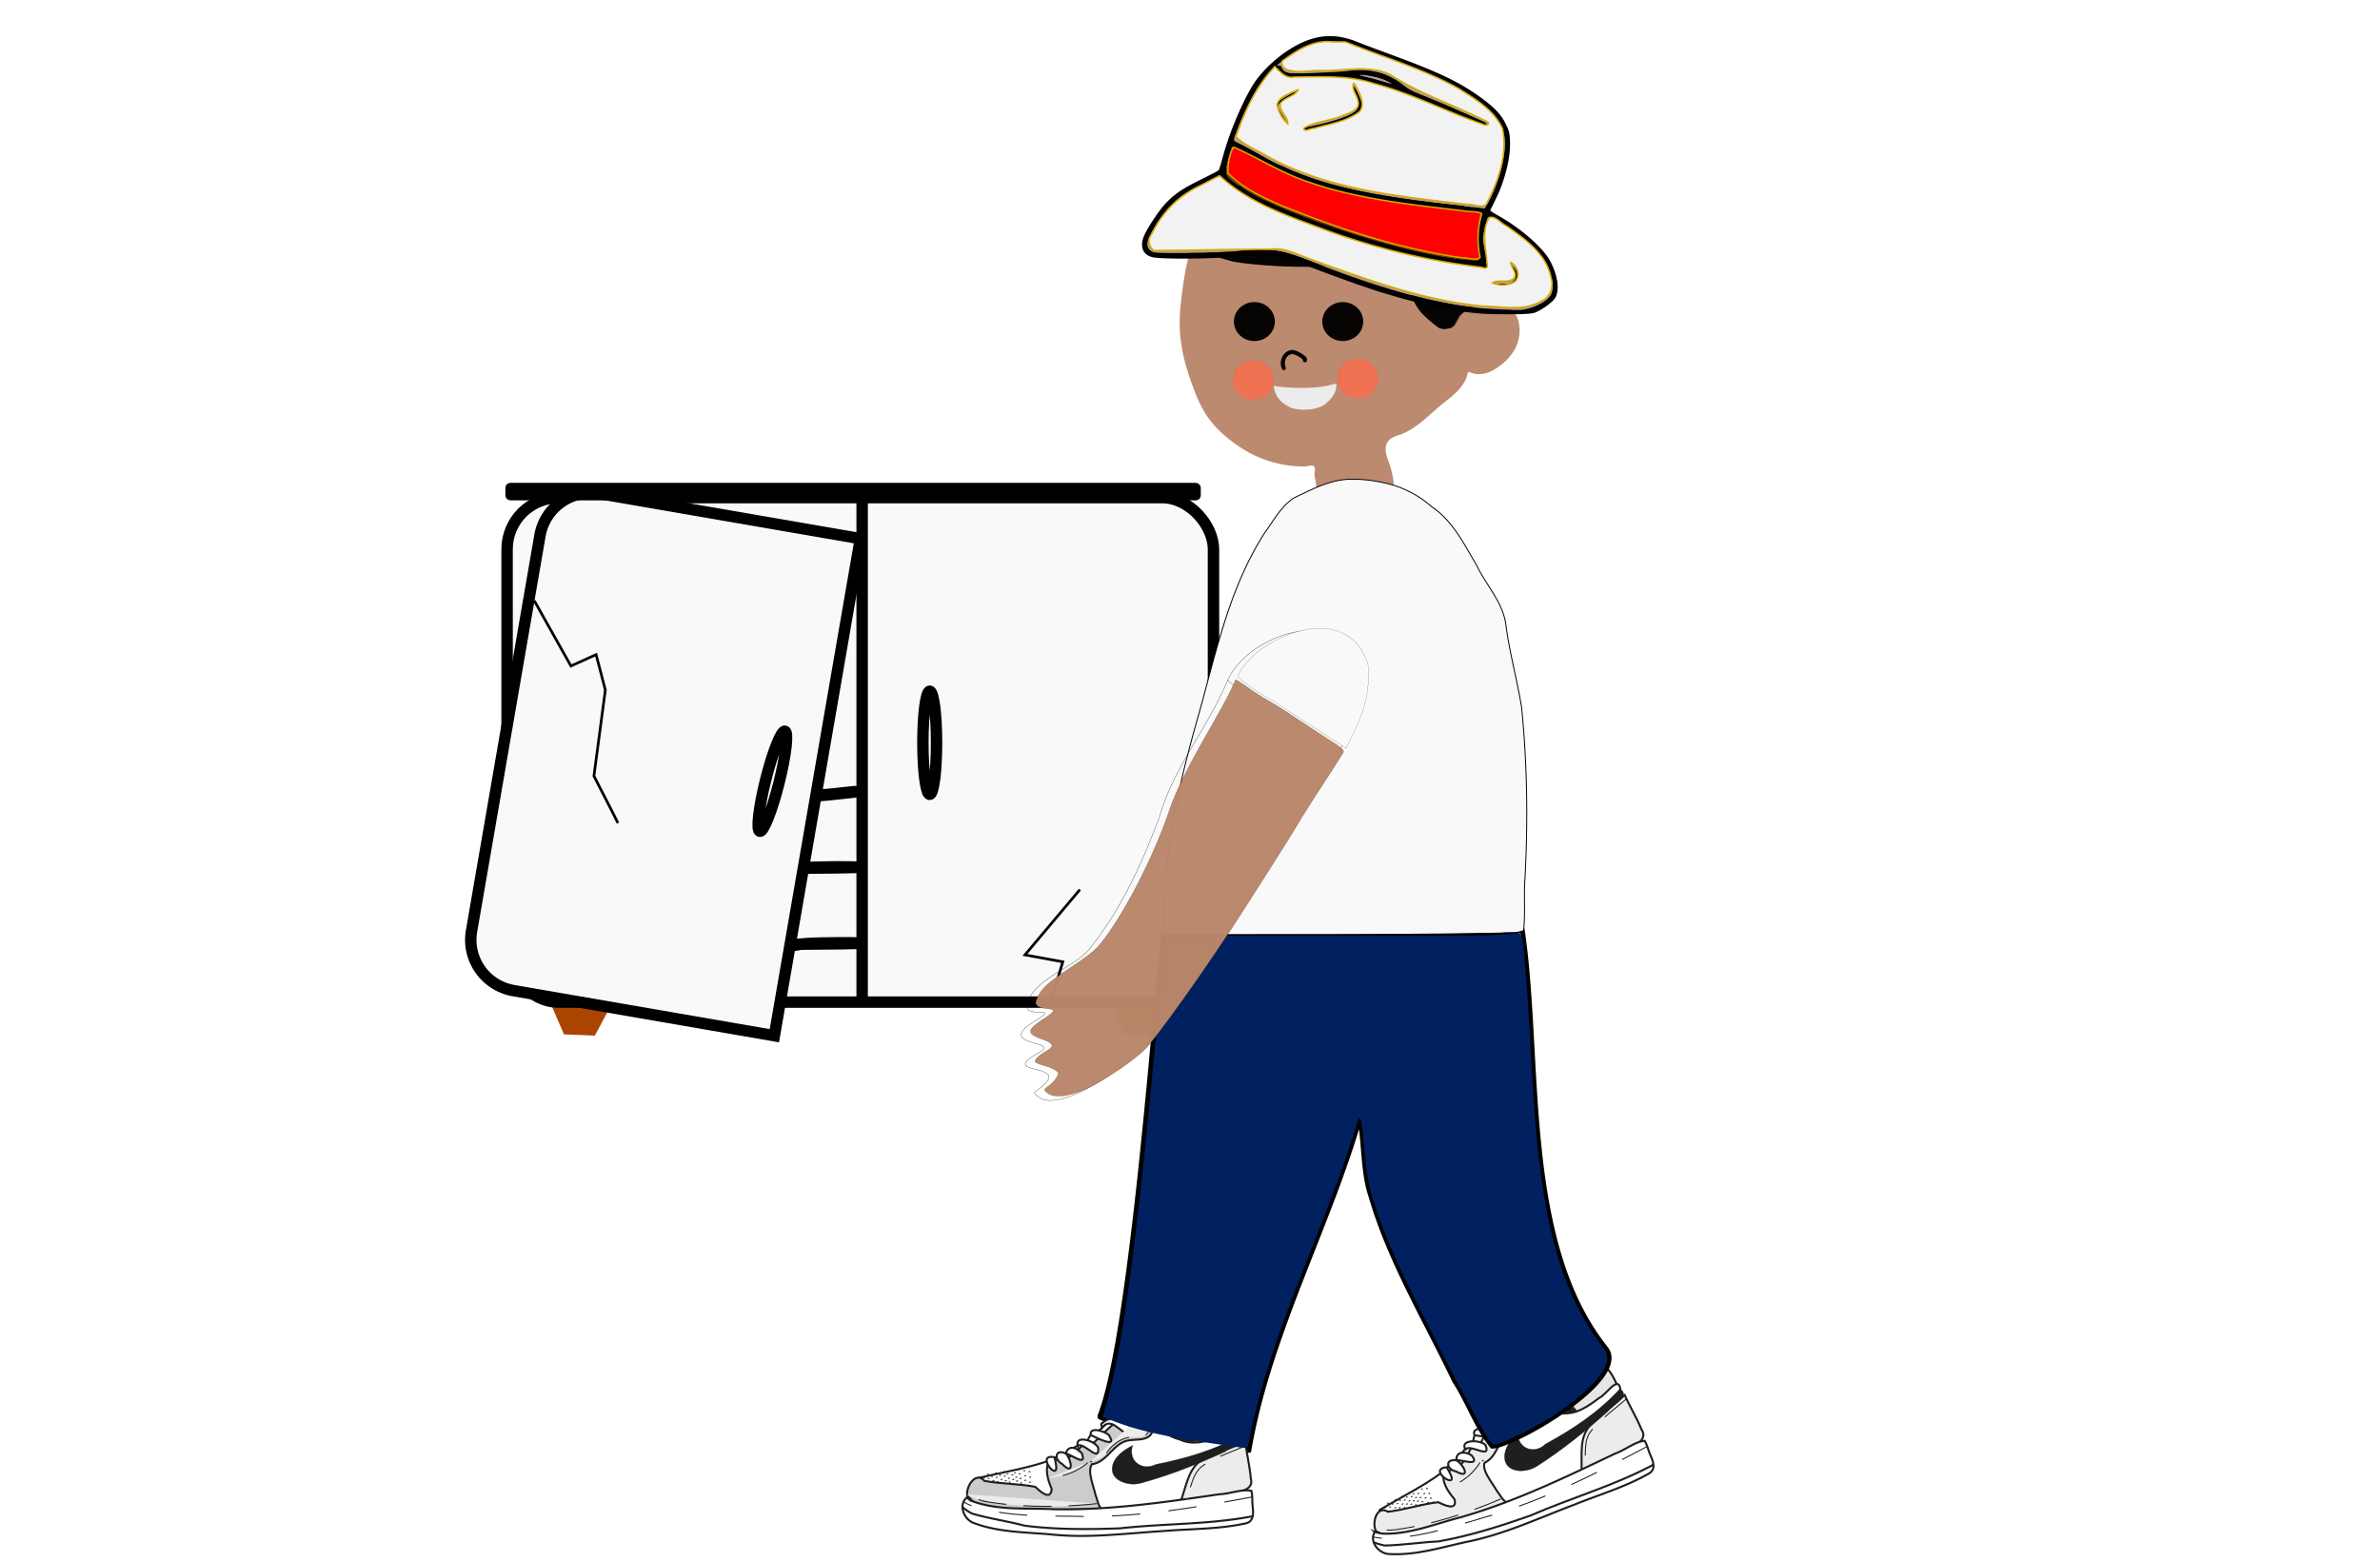 <svg xmlns="http://www.w3.org/2000/svg" xmlns:xlink="http://www.w3.org/1999/xlink" width="867.96" height="569.85" viewBox="0 0 229.65 150.77"><defs><radialGradient xlink:href="#a" id="b" cx="1234.69" cy="503.32" r="7.69" fx="1234.69" fy="503.32" gradientTransform="matrix(1 0 0 .952 -436.2 -1248.37)" gradientUnits="userSpaceOnUse"/><radialGradient xlink:href="#a" id="c" cx="1234.69" cy="503.32" r="7.69" fx="1234.69" fy="503.32" gradientTransform="matrix(1 0 0 .952 -475.46 -1247.82)" gradientUnits="userSpaceOnUse"/><linearGradient id="a"><stop offset="0" style="stop-color:#000;stop-opacity:1"/><stop offset="1" style="stop-color:#000;stop-opacity:0"/></linearGradient></defs><g transform="translate(52.12 -25.66)"><path fill="#a40" d="m59.36 125.59-2.98-.12-1.36-3.14 1.61-3.02 2.98.12 1.36 3.14zm-54.08.01-2.98-.12-1.36-3.14 1.61-3.03 2.98.12 1.36 3.15z" style="stroke-width:.97"/><rect width="68.16" height="48.69" x="-3.19" y="73.68" ry="4.98" style="fill:#f9f9f9;fill-opacity:1;stroke:#000;stroke-width:1.103;stroke-dasharray:none;stroke-opacity:1"/><path d="M22.26 117.2c.9-.11 1.78-.24 2.67-.38.89-.33 13.11-.12 0-.04-.9.13-1.79.26-2.68.37-.04.01-.03.06 0 .05z" style="fill:#000;fill-opacity:1;stroke:#000;stroke-width:1.103;stroke-dasharray:none;stroke-opacity:1"/><path d="M31.07 122.24V74.11" style="fill:#f9f9f9;fill-opacity:1;stroke:#000;stroke-width:1.103;stroke-dasharray:none;stroke-opacity:1"/><ellipse cx="37.59" cy="97.34" rx=".66" ry="4.98" style="fill:#f9f9f9;fill-opacity:1;stroke:#000;stroke-width:1.103;stroke-dasharray:none;stroke-opacity:1"/><path d="M21.98 109.88c.9-.12 1.79-.24 2.68-.38.89-.34 13.1-.13 0-.05-.9.14-1.8.26-2.68.38-.04 0-.03.05 0 .05z" style="fill:#000;fill-opacity:1;stroke:#000;stroke-width:1.103;stroke-dasharray:none;stroke-opacity:1"/><ellipse cx="46.3" cy="91.06" rx=".66" ry="4.98" style="fill:#f9f9f9;fill-opacity:1;stroke:#000;stroke-width:1.103;stroke-dasharray:none;stroke-opacity:1" transform="rotate(13.6)"/><path d="M24.06 102.43c.77.03 1.54.07 2.32.04.63-.02 1.15-.08 1.78-.14.74-.07 1.48-.17 2.21-.24.04 0 .03-.05 0-.04-.74.06-1.47.17-2.21.24-.63.05-1.16.1-1.79.13-.77.03-1.54 0-2.31-.04-.03 0-.04.05 0 .05z" style="fill:#000;fill-opacity:1;stroke:#000;stroke-width:1.103;stroke-dasharray:none;stroke-opacity:1"/><path d="M5.73 73.29a4.97 4.97 0 0 0-5.75 4.06l-6.6 38.16a4.97 4.97 0 0 0 4.06 5.75l25.16 4.35 8.3-47.97z" style="fill:#f9f9f9;fill-opacity:1;stroke:#000;stroke-width:1.103;stroke-dasharray:none;stroke-opacity:1"/><rect width="66.67" height="1.26" x="-3.14" y="72.47" ry=".26" style="fill:#000;fill-opacity:1;stroke:#000;stroke-width:.43;stroke-dasharray:none;stroke-opacity:1"/><ellipse cx="46.35" cy="92.55" rx=".66" ry="4.98" style="fill:#f9f9f9;fill-opacity:1;stroke:#000;stroke-width:1.103;stroke-dasharray:none;stroke-opacity:1" transform="rotate(14.1)"/><path d="m855.26-69.44 13.8-27.6" style="fill:#000;fill-opacity:1;stroke:none;stroke-width:4.3;stroke-dasharray:none;stroke-opacity:1" transform="matrix(.257 0 0 .257 -172.1 140.72)"/><path d="m49.1 122.9 1.33-4.42-3.65-.67 5.3-6.3M-.57 83.62l3.54 6.31 2.43-1.1.89 3.42-1.1 8.3 1.65 3.21.67 1.33" style="fill:none;fill-opacity:1;stroke:#000;stroke-width:.257;stroke-dasharray:none;stroke-opacity:1"/><g transform="matrix(.257 0 0 .257 -126.32 259.86)"><path fill="#fff" fill-rule="evenodd" d="M766.53 713.04c8.78-2.14 17.81-3.55 26.38-6.46 2.3-1.4 5.02-1.93 7.32-3.26a38.29 38.29 0 0 1 7.63-4.62c.48-1.67 1.8-2.47 3.33-3.06 1.72-.84 2.77-2.62 4.4-3.68 1.36-1.06 2.24-2.46 3.95-3 2.73-.72 3.26-2.58 3.33-5.22 2.01-2.25 2.34-5.42 2.54-8.68-.37-1.94 2.15-1.97 3.1-1.55.46 1.84 1.35 3.69.3 5.5l-13.42 42.24c-10.38.32-20.79.85-31.15 1.04l-19.48-5.34 1.77-3.9z" style="stroke-width:.135" transform="rotate(-17.3 -2691.6 52.18)"/><g stroke="#201f1f" stroke-miterlimit="22.93"><path fill="#201f1f" fill-rule="evenodd" stroke-width=".1" d="M826.78-347.35c-.9 1 1.25-.16 0 0zm-.94-1.52c-.89 1 1.26-.17 0 0zm-.57-1.8c-.85.9 1.23-.12 0 0zm-.82-1.89c-.89 1 1.26-.17 0 0zm-.75-1.55c-.89 1.01 1.26-.16 0 0zm-1.24 1.8c-.85.89 1.23-.13 0 0zm.93 1.7c-.9 1 1.25-.17 0 0zm.5 1.61c-.9 1 1.25-.16 0 0zm.87 1.8c-.89 1 1.26-.17 0 0zm-3.62-3.47c-.9 1 1.26-.17 0 0zm.82 1.54c-.9 1 1.25-.17 0 0zm.76 1.56c-.9 1 1.26-.17 0 0zm-2.39-4.56c-.89 1 1.26-.16 0 0zm-1 1.62c-.85.9 1.23-.12 0 0zm.96 1.4c-.89 1 1.26-.17 0 0zm.71 1.3c-.9 1 1.26-.16 0 0zm.73 1.45c-.9 1 1.26-.17 0 0zm-3.08-3.1c-.9 1 1.25-.17 0 0zm.82 1.54c-.9 1 1.25-.17 0 0zm.76 1.56c-.9 1 1.25-.16 0 0zm-2.39-4.56c-.85.9 1.23-.12 0 0zm-1 1.62c-.9 1.01 1.25-.16 0 0zm.96 1.4c-.85.9 1.23-.12 0 0zm.7 1.3c-.85.9 1.24-.12 0 0zm.74 1.45c-.9 1 1.25-.17 0 0zm-3.14-3.07c-.9 1 1.25-.16 0 0zm.82 1.54c-.9 1 1.25-.17 0 0zm.76 1.56c-.9 1 1.25-.16 0 0zm-2.39-4.56c-.9 1.01 1.26-.16 0 0zm-1 1.62c-.9 1.01 1.25-.16 0 0zm.96 1.4c-.85.9 1.23-.12 0 0zm.7 1.3c-.88 1.01 1.26-.16 0 0zm.74 1.45c-.9 1 1.25-.17 0 0zm-3.35-2.97c-.85.9 1.23-.12 0 0zm.82 1.54c-.9 1 1.26-.17 0 0zm.76 1.56c-.89 1 1.26-.16 0 0zm-2.38-4.56c-.9 1.01 1.25-.16 0 0zm-1 1.62c-.9 1.01 1.25-.16 0 0zm.96 1.4c-.9 1 1.25-.17 0 0zm.7 1.3c-.89 1.01 1.26-.16 0 0zm.73 1.45c-.89 1 1.26-.17 0 0zm-3.36-2.96c-.85.9 1.24-.12 0 0zm.82 1.53c-.89 1.01 1.26-.16 0 0zm.76 1.57c-.89 1 1.26-.17 0 0zm-2.38-4.56c-.9 1 1.25-.17 0 0zm-1 1.62c-.9 1 1.25-.17 0 0zm.96 1.4c-.9 1 1.25-.17 0 0zm.7 1.3c-.89 1 1.26-.17 0 0zm.73 1.45c-.89 1 1.26-.17 0 0z"/><path fill="none" stroke-width=".76" d="M806.71-344.27c7.76-4.66 15.96-8.68 23.27-14.01 1.79-2.02 4.22-3.33 6.03-5.28a38.24 38.24 0 0 1 5.91-6.68c-.04-1.74.98-2.9 2.27-3.91 1.4-1.32 1.87-3.33 3.1-4.82 1-1.42 1.41-3.02 2.89-4.05 2.4-1.5 2.35-3.43 1.63-5.97 1.25-2.74.62-5.86-.16-9.05-.93-1.73 1.47-2.51 2.5-2.4.98 1.62 2.38 3.13 1.91 5.16l-.25 44.33c-9.82 3.4-19.6 6.99-29.44 10.25l-20.19.68.53-4.25z"/><path fill="none" stroke-width=".1" d="M841.55-342.9c-1.8-4.16-6.75-5.84-9.5-9.32"/><path fill="#ee3338" fill-rule="evenodd" stroke-width="5.67" d="M1333.39 1009.97c-.17-28.09-35.26-64.24-53.78-33.7-45.05 15.46-92.53 21.73-137.46 37.28-10.81 13.58-37.28 47.16-44.63 13.14 5.7-23.12 9.6-47.44 1.65-68.16-15.46-7.97-32.14-13.94-49.83-11.94-18.03 3.4-30.15-12.6-44.83-20.18-11.84-11.93-28.63-9.27-43.91-11.07-38.87-29.5-79.56-56.6-123.78-77.43l-12.65-46.93-87.03 42.42c15.93 36.02 30.03 73.35 47.1 108.55l180.9 161.69 335.01-47.8 33.24-45.87z" style="fill:#ececec" transform="matrix(-.121 .059 .059 .121 907.06 -537.23)"/><path fill="none" stroke-width=".76" d="M854.98-386.23c4.14.43.3 4.4-1.07 5.5"/><path fill="#fff" fill-rule="evenodd" stroke-width=".76" d="M831.86-360.33c-7.46.7 4.32 8.73 1.47 2.66-.43-.92-.95-1.79-1.47-2.66zm3.67-2.61c-4.55-.6-3.64 3.52-.12 4.19 5.77 3.12 2.8-2.62.12-4.2zm0 0c2.19-.28 9.1 2.58 5.76-1.8-2.09-1.53-6.01-1.82-5.76 1.8zm3.35-4.17c2.2-1.95 9.71 3.95 7.61-1.46-1.66-2.19-9.84-2.26-7.6 1.46zm3.44-5.24c2.64.4 11.8 1.99 6.31-2.14-1.73-.6-7.63-1-6.31 2.14zm3.3-4c2.62-5.96 8.64 2.1 11.25-1.73-2.02-4.18-9.37-4.07-11.55.01-.9.56-.03 1.18.3 1.73zm2.9-5.02c3.9-2.36 8.5 1.07 12.3-.58 1.03-4.42-6.92-2.26-9.72-3.12-1.57-.26-4.23 2.33-2.58 3.7z"/><path fill="#ee3338" fill-rule="evenodd" stroke-width=".76" d="M856.37-407.77c-4.2-1.73-5.43 6.52-4.33 8.05 1.89.02 2.35-1.64 2.72-3.15l1.61-4.9z"/><path fill="#fff" fill-rule="evenodd" stroke-width=".76" d="M869.36-404.05c-3.63-3-9.04-3.6-13.33-3.38-2.06 1.15-4.4 7.75-.45 5.2 2.25-.88 4.47-1.91 6.95-1.63l6.83-.19z"/><path fill="none" stroke-width=".76" d="M864-404.6a45.06 45.06 0 0 0-9.18-1.2"/><path fill="#ee3338" fill-rule="evenodd" stroke-width=".04" d="M860.63-400.15c-.12-1.34.82-4.13-1.41-2.65l-5.4 1.74c-.23 2.28 1.16 2.23 2.93 1.62l3.88-.7z"/><path fill="#201f1f" fill-rule="evenodd" stroke-width=".1" d="M864.14-381.7c-1.2-3.18-2.72-6.3-3.75-9.52l.4-9.5c-1.86-2.74 2.06-1.99 3.62-1.95 5.84.02 11.7.78 17.52.23 1.97-.25 3.94-.7 5.59-1.86 2.17 2.03 4.26 5.54 3.24 8.6-.64 2.39-.91 4.98-1.77 7.24-2.66 2.29-5.09 4.97-7.9 7.02-4.58 1.64-9.52.22-14.25 0l-2.7-.26z"/></g><path fill="#201f1f" fill-rule="evenodd" d="M861.41 680.13c1.7-4.72-6.7-1.61-9.24-3.51-6.48-1.3-12.4-4.86-19.02-5.4-2.15-1.3-8.01 2.86-3 1.71 2.72-.36 5.65-.54 4.99 2.47l24.87 7.17 1.4-2.45z" style="stroke-width:.135" transform="rotate(-17.3 -2691.6 52.18)"/><path fill="none" stroke="#858789" stroke-miterlimit="22.93" stroke-width=".38" d="M887.87-404.32c-6.25 3.22-13.53 1.73-20.26 1.77-4.67-.1-9.9-1.2-13.8 2.14"/><path fill="none" stroke="#201f1f" stroke-miterlimit="22.93" stroke-width=".1" d="M887.53-403.9c.22-5-6.88.46-9.86-.6-6.58.69-13.28-.95-19.77.5-2.43-.6-6.8 5.12-2.35 2.53 2.49-1.15 5.23-2.2 5.5.88l25.87-.55.61-2.75z"/><g fill-rule="evenodd"><path fill="#ee3338" stroke="#201f1f" stroke-miterlimit="22.93" stroke-width="5.67" d="M549.97 934.89c-.1-31.81-.3-68.98 36.02-81.53A4578.8 4578.8 0 0 1 775.2 747.7c36.12-15.35 63.8 49.51 40.63 74.57-43.29 40.7-107.54 65.04-127.47 125.76-12.66 21.75 45.6 6.2 5.54 10.97-48.86 3.47-99.8-1.43-143.92-24.11z" style="fill:#e6e6e6" transform="matrix(-.121 .059 .059 .121 907.06 -537.23)"/><g fill="#201f1f"><path stroke="#201f1f" stroke-miterlimit="22.93" stroke-width=".76" d="M857.36-392.86c-1.79 2.49 3.2.46 0 0z"/><path d="M882.52-392.28c-1.77-.42-4.9-.34-1.46.12.42-.11 1.4.53 1.46-.12zm-8.97-1.13c-.79-.05-4.23-.7-2.87-.06.86-.09 2.35.7 2.87.06zm14.23 1.88c-1.29-.4-3.3-.48-4.77-.68.82.66 3.16.37 2.55 1.4.78.12 1.86.17 2.22-.72zm-18.13-2.37-4.87-.61c.93 1.79 2.75 1.47 2.72.64.54-.14 2.1.69 2.14-.03z"/><path d="M882.52-392.28c-1.77-.42-4.9-.34-1.46.12.42-.11 1.4.53 1.46-.12zm-8.97-1.13c-.79-.05-4.23-.7-2.87-.06.86-.09 2.35.7 2.87.06zm14.23 1.88c-1.29-.4-3.3-.48-4.77-.68.82.66 3.16.37 2.55 1.4.78.12 1.86.17 2.22-.72zm-18.13-2.37-4.87-.61c.93 1.79 2.75 1.47 2.72.64.54-.14 2.1.69 2.14-.03zm16.05 3.26c-3-.87-2.88 1.9 0 0zm-17.05-1.9c-3.64-2.1-1.17 1.86 0 0zm-.56-.26h.03zm.03 0c.09.02-.02.02 0 0zm.2.06.04.01z"/><path d="M885.7-390.64c-3-.87-2.88 1.9 0 0zm-17.05-1.9c-3.64-2.1-1.17 1.86 0 0zm-.56-.26h.03zm.03 0c.09.02-.02.02 0 0zm.2.06.04.01zm15.63 2.87c-3-.85-2.8 1.83 0 0zm-13.85-1.48c-4.08-2.45-.32 2.09 0 0z"/><path d="M883.96-389.87c-3-.85-2.82 1.83 0 0zm-13.86-1.48c-4.08-2.45-.32 2.09 0 0zm12.1 2.26c-2.79-.76-3.17 1.59 0 0zm-10.55-1.05c-4.1-2.22-.5 1.55 0 0z"/><path d="M882.2-389.1c-2.79-.75-3.17 1.6 0 0zm-10.55-1.03c-4.1-2.23-.5 1.55 0 0zm8.96 1.77c-2.28-.84-3.97 1.54 0 0zm-7.59-.74c-3.4-1.53-1.51 1.3 0 0z"/><path d="M880.6-388.36c-2.27-.84-3.96 1.54 0 0zm-7.58-.74c-3.4-1.53-1.51 1.3 0 0zm12.39-2.42-6.15-.77c.4.98 4.77-.1 3.45 1.37.92.12 2.16.42 2.7-.6zm-12.03-1.51-6.2-.78c2.15 2.61 1.75-.06 3.91.72.66-.08 1.96.57 2.3.06z"/><path d="m885.4-391.52-6.14-.77c.4.98 4.77-.1 3.45 1.37.92.12 2.16.42 2.7-.6zm-12.02-1.51-6.2-.78c2.15 2.61 1.75-.06 3.91.72.66-.08 1.96.57 2.3.06zm10.06 2.38c-3.07-.8-3.17 1.82 0 0zm-12.56-1.34c-3.86-1.8-1.2 1.75 0 0z"/><path d="M883.44-390.65c-3.07-.8-3.17 1.82 0 0zm-12.56-1.34c-3.86-1.8-1.2 1.75 0 0zm10.86 2.13c-2.2-1.1-4.1 2.09 0 0zm-9.36-.95c-2.34-1.21-2.54.56.32.66-.19-.16-.34-.4-.32-.66z"/><path d="M881.74-389.86c-2.2-1.1-4.1 2.09 0 0zm-9.36-.95c-2.34-1.21-2.54.56.32.66-.19-.16-.34-.4-.32-.66zm7.56 1.75c-2.68-.93-3.18 1.62 0 0zm-6.03-.6c-3.2-1.37-2.02 1.23 0 0z"/><path d="M879.94-389.06c-2.68-.93-3.18 1.62 0 0zm-6.03-.6c-3.2-1.37-2.02 1.23 0 0zm4.47 1.19c-2.6-1.02-3.5 1.91 0 0zm-3.08-.16c-2.3-1.35-2.54.78.23.58l-.22-.53z"/><path d="M878.38-388.47c-2.6-1.02-3.5 1.91 0 0zm-3.08-.16c-2.3-1.35-2.54.78.23.58l-.22-.53zm7.73-2.85c-1.12-.04-4.9-1.07-3.4.43 1.1.02 2.64.77 3.4-.43zm-9.72-1.22c-1.33-.17-5.82-.98-2.34.56.82-.15 2.7 1.03 2.34-.56"/><path d="M883.03-391.48c-1.12-.04-4.9-1.07-3.4.43 1.1.02 2.64.77 3.4-.43zm-9.72-1.22c-1.33-.17-5.82-.98-2.34.56.82-.15 2.7 1.03 2.34-.56m7.83 2.04c-2.8-1.17-3.4 1.86 0 0zm-7.87-.99c-4.96-1.41.4 2.41 0 0"/><path d="M881.13-390.66c-2.8-1.17-3.39 1.86 0 0zm-7.86-.99c-4.96-1.42.4 2.41 0 0m6.16 1.73c-2.24-.64-2.12 1.92 0 0zm-5.83-.73c-3-.84 2.42 2.49 0 0z"/><path d="M879.43-389.92c-2.24-.64-2.12 1.92 0 0zm-5.83-.73c-3-.84 2.42 2.49 0 0zm2.1 2.49c1.18-.47-1.01-.75 0 0zm1.98-.99c-1.9-.25-5.44-.66-1.8.47.62.18 1.36.05 1.8-.47"/><path d="M875.7-388.16c1.18-.47-1.01-.75 0 0zm1.98-.99c-1.9-.25-5.44-.66-1.8.47.62.18 1.36.05 1.8-.47m5.17-2.78c.35-.87-.9.17 0 0zm-12.79-1.9c-.86-.37.15.9 0 0z"/><path d="M882.85-391.93c.35-.87-.9.17 0 0zm-12.79-1.9c-.86-.37.15.9 0 0z"/><path d="M883.04-392.32c2.19-3.29-3.34-1.64-4.2-4.54-2.89-2-7 1.39-9.01 1.28.23 4.62 5.64-1.2 8 .57 1.68 1.23 2.8 3.12 5.21 2.7zm-3.36-1.3c1.89-1.1.35-2.32-.45-.97-1.32-.19.59 1.03.76.08 1.1-1.42-.72.49-.31.9zm.86.66c-.84-.24.56-1.13.62-1.6.67.05-.52 1.36-.62 1.6zm.97.35c-.8.23.04-1.88.61-1.62.42.81.43 2.47.03 1.03-.44-.36-.8.25-.64.59zm.33-.78c.66.24-.2-1.1 0 0zm-10.18-.63c1.06-2.78-1.12-.35-1-1.32.1-1.8-1 2.58.39.58 1.33-1.44-.22.98.6.74zm1-.04c-.66.6-.72-1.86-.16-1.68 1.21 1.64 1.32 1.14.04 1.04-.09.2-.06.5.12.64zm-.04-.84c.67-.08-.64-.89 0 0zm1.95-.35c-.88-2.94-2.15.95 0 0zm-.86.37c.92.1 1.94-.58 2.04-1.53-1.02-1.67.36 1.06.53.6.4-2.17-2.2-1.26-.95-.24-.54 1.94-.99-1.9-2.02-.2a.82.82 0 0 0 .4 1.37zm3.42-.83c2.66-1.02-1.92-2.32 0 0zm.18.22c3.54-2.49-3.57-1.99 0 0zm.87.67c.99-1.63 1.03-2.94-.19-.45l.03.3zm2.05 2.17c-2.01-1.05-4.55-3.9-6.88-.87-1.57-.72 5.23-3.08 6 0l.65.63.23.24"/><path d="M883.04-392.32c2.19-3.29-3.34-1.64-4.2-4.54-2.89-2-7 1.39-9.01 1.28.23 4.62 5.64-1.2 8 .57 1.68 1.23 2.8 3.12 5.21 2.7zm-3.36-1.3c1.89-1.1.35-2.32-.45-.97-1.32-.19.59 1.03.76.08 1.1-1.42-.72.49-.31.9zm.86.66c-.84-.24.56-1.13.62-1.6.67.05-.52 1.36-.62 1.6zm.97.35c-.8.23.04-1.88.61-1.62.42.81.43 2.47.03 1.03-.44-.36-.8.25-.64.59zm.33-.78c.66.24-.2-1.1 0 0zm-10.18-.63c1.06-2.78-1.12-.35-1-1.32.1-1.8-1 2.58.39.58 1.33-1.44-.22.98.6.74zm1-.04c-.66.6-.72-1.86-.16-1.68 1.21 1.64 1.32 1.14.04 1.04-.09.2-.06.5.12.64zm-.04-.84c.67-.08-.64-.89 0 0zm1.95-.35c-.88-2.94-2.15.95 0 0zm-.86.37c.92.1 1.94-.58 2.04-1.53-1.02-1.67.36 1.06.53.6.4-2.17-2.2-1.26-.95-.24-.54 1.94-.99-1.9-2.02-.2a.82.82 0 0 0 .4 1.37zm3.42-.83c2.66-1.02-1.92-2.32 0 0zm.18.22c3.54-2.49-3.57-1.99 0 0zm.87.67c.99-1.63 1.03-2.94-.19-.45l.03.3zm2.05 2.17c-2.01-1.05-4.55-3.9-6.88-.87-1.57-.72 5.23-3.08 6 0l.65.63.23.24"/><path d="M875.9-389.27c4.76.6 3.38-7.46-.92-5.28-2.45 1.16-1.78 5 .92 5.28zm-2.16-1.89c.5.1.3.05.64-.04 1.11-.37 1.99-1.07 1.7-2.34-.16-.6-.03-1.64.14-.7 0 .44-.08 1.3.52.93-.13.48.63 1.51.68 1.65-.28.32-.36-.47-.74-.74-.42.85 1.13 1.62 1.35 2.01.49.46-.37.11-.57-.15-.79-1.27-2.34-1-3.29-.15-.13-.16-.34-.27-.42-.47"/><path d="M875.9-389.27c4.76.6 3.38-7.46-.92-5.28-2.45 1.16-1.78 5 .92 5.28zm-2.16-1.89c.5.1.3.05.64-.04 1.11-.37 1.99-1.07 1.7-2.34-.16-.6-.03-1.64.14-.7 0 .44-.08 1.3.52.93-.13.48.63 1.51.68 1.65-.28.32-.36-.47-.74-.74-.42.85 1.13 1.62 1.35 2.01.49.46-.37.11-.57-.15-.79-1.27-2.34-1-3.29-.15-.13-.16-.34-.27-.42-.47"/></g><path fill="#fff" stroke="#201f1f" stroke-miterlimit="22.93" stroke-width=".76" d="M897.07-389.78c-.85-5.21-5.46 2.46-7.85 3.36-4.14 3.16-8.95 6.58-14.47 5.75-3.34.3-8.38-1.55-10.59-.41.07 5.44-6.54 4.76-9.47 7.74-3.52 3.3-3.92 9.13-8.63 11.36-.94 3.12 3.02 7.54 4.77 10.7 1.44 1.58 2.86 5.58 5.4 3.7l28.38-11.5 11.88-21.4.58-9.3z"/><path fill="#ee3338" stroke="#201f1f" stroke-miterlimit="22.93" stroke-width="5.67" d="M744.21 1110.09c-20.9-38.61-34.93-90.08-81.62-104.72L543.52 973c1.07 33.16-2.43 70.6-.22 105.35-2.95 23.28 12.15 30.63 31.57 32.85 17.06 4.72 34.04 10.22 51.89 6.57l117.45-7.7z" style="fill:#ececec" transform="matrix(-.121 .059 .059 .121 907.06 -537.23)"/><path fill="#201f1f" stroke="#201f1f" stroke-miterlimit="22.93" stroke-width=".1" d="M858.59-373.31c-.15 6.04 6.29 8.33 10.39 4.26 10.22-5.55 20.1-12.1 27.96-20.76 4.32 2.93-2.8 5.98-4.56 8.47-8.35 7.48-17.13 14.56-26.58 20.6-3.88 2.65-12.01 2.85-12.21-3.35-.06-3.7 2.54-6.75 5-9.22Z"/><path fill="#fff" d="M804.9-336.07c-2.34 3.7 1.68 8.44 5.71 8.34 10.07.54 19.78-2.72 29.53-4.73 13.72-2.85 26.47-8.83 39.51-13.76 9.39-3.8 19.23-6.66 28.07-11.7 2.89-1.52 1.67-4.66.65-6.92-.77-1.77-1.18-3.83-2.18-5.41-3.6.3-7.35 3.5-11.02 4.77-18.88 9-37.82 18.17-58 23.93-9.55 2.43-19 6.44-29 6.17a11.71 11.71 0 0 1-3.28-.7z"/></g><path fill="none" stroke="#201f1f" stroke-miterlimit="22.93" stroke-width=".77" d="M804.9-336.07c-2.34 3.7 1.68 8.44 5.71 8.34 10.07.54 19.78-2.72 29.53-4.73 13.72-2.85 26.47-8.83 39.51-13.76 9.39-3.8 19.23-6.66 28.07-11.7 2.89-1.52 1.67-4.66.65-6.92-.77-1.77-1.18-3.83-2.18-5.41-3.6.3-7.35 3.5-11.02 4.77-18.88 9-37.82 18.17-58 23.93-9.55 2.43-19 6.44-29 6.17a11.71 11.71 0 0 1-3.28-.7z"/><path fill="none" stroke="#201f1f" stroke-dasharray="10.63, 10.63" stroke-miterlimit="22.93" stroke-width=".38" d="M907.18-368.16c-18.25 9.7-36.84 19.14-56.62 25.33-13.64 3.87-27.27 8.93-41.6 9.2-1.59-.03-3.2-.17-4.75-.56"/><path fill="none" stroke="#201f1f" stroke-miterlimit="22.93" stroke-width=".77" d="M909.64-361.37c-14.77 7.96-31.02 12.5-46.35 19.2-11.28 3.97-22.73 7.62-34.53 9.7-6.75.3-13.48 1.42-20.23 1.53-1.36-.27-2.7-.68-4-1.17"/><path fill="#201f1f" fill-rule="evenodd" stroke="#201f1f" stroke-miterlimit="22.93" stroke-width=".77" d="M857.52-398.4c-1.4 2.55 2.87.48 0 0z"/><path fill="none" stroke="#201f1f" stroke-dasharray="10.63, 10.63" stroke-miterlimit="22.93" stroke-width=".38" d="M892.43-396.76a215.48 215.48 0 0 0-24.24-2.34c-4.32.27-9.67-1.97-13.33.57-1.88 5.3 1.93 9.43 7.3 9.25 6.6 1.16 14.62 1.58 18.51 7.98"/><path fill="none" stroke="#201f1f" stroke-dasharray="10.63, 6.38" stroke-miterlimit="22.93" stroke-width=".38" d="M860.37-388.46c2.18 3.83 4.85 10.22-1.43 11.8-4.72.9-7.86 5.1-9.06 9.51-1.07 1.97-2.91 3.37-4.77 4.54m-.72.5c-2.39 3.9-5.82 6.64-9.87 8.7-.78.46-1.59.91-2.46 1.19m67.31-33.77c-4.47 3.89-9.44 7.37-13.22 11.97-3 3.65-1.9 8.62-2.4 12.96l-.05 1.02m-31.5 11.62c-12.51 5.38-25.62 9.56-39.13 11.51-2.85.3-5.76.35-8.57-.32"/><path d="M1679.63 488.62a26 26 0 0 0-.41-4.58c-.19-1.02-.44-2.05-.35-3.08.04-.44.14-.87.13-1.31a1.8 1.8 0 0 0-.14-.64 1.15 1.15 0 0 0-.41-.5 1.34 1.34 0 0 0-.85-.19c-.3.03-.58.1-.87.17-1.1.25-2.25.24-3.39.2a45.43 45.43 0 0 1-9.24-1.37 42.45 42.45 0 0 1-8.08-2.94 48.75 48.75 0 0 1-7.25-4.4c-4.2-3.04-8.05-6.65-10.82-11.02a48.78 48.78 0 0 1-4.13-8.58 111.47 111.47 0 0 1-2.53-7.21 64.4 64.4 0 0 1-2.92-14.22c-.45-5.87.21-11.76 1.03-17.58.68-4.8 1.47-9.62 3.04-14.2 4.45-13.02 15.06-23.44 27.56-29.16a66.06 66.06 0 0 1 26.8-5.8 80.7 80.7 0 0 1 25.04 3.9c6.4 2.02 12.66 4.81 17.77 9.17a40.6 40.6 0 0 1 9.3 11.77c2.82 5.26 4.63 11 6.28 16.74.6 2.1 1.18 4.22 1.32 6.4.15 2.17-.18 4.43-1.3 6.31-.14.25-.3.5-.38.78-.04.14-.05.29-.03.43a.7.7 0 0 0 .2.38.7.7 0 0 0 .27.16 1 1 0 0 0 .32.05c.21 0 .42-.06.63-.1a7.77 7.77 0 0 1 5.7.8c1.04.64 1.9 1.6 2.5 2.66.62 1.07 1 2.27 1.21 3.48.59 3.28-.04 6.74-1.66 9.66a19.81 19.81 0 0 1-5.32 5.95c-1.25.96-2.6 1.83-4.07 2.43-1.46.6-3.06.94-4.64.83a7.06 7.06 0 0 1-2.44-.6c-.14-.07-.28-.14-.43-.17a.75.75 0 0 0-.23-.02.51.51 0 0 0-.22.07.6.6 0 0 0-.24.3c-.05.11-.08.24-.1.36-.54 2.51-2.07 4.72-3.87 6.55-1.8 1.83-3.9 3.34-5.87 4.97-4.92 4.05-9.37 8.97-15.34 11.2-.88.32-1.78.58-2.63.98a5.4 5.4 0 0 0-2.2 1.7 4.35 4.35 0 0 0-.72 1.8c-.2 1.1-.06 2.23.23 3.31.28 1.09.7 2.12 1.07 3.18a32.96 32.96 0 0 1 1.33 16.31" style="opacity:.97;fill:#ba876a;fill-opacity:1;stroke-width:.678;stroke-dasharray:none" transform="translate(-896.59 -1214.82)"/><path d="m813.5 689.25.45-1.2a78 78 0 0 0 1.77-5.6c.9-3.2 1.66-6.48 2.4-9.93a319.46 319.46 0 0 0 2.11-10.96c.15-.8.3-1.64.44-2.5a603.46 603.46 0 0 0 2.4-15.38 994.92 994.92 0 0 0 2.6-19.5 1616.6 1616.6 0 0 0 2.9-25.15c1.65-15.4 3.15-30.82 4.6-46.48l1.8-19.3c.37-3.9.71-7.6 1.08-11.3.3-2.95.56-5.6.88-8.27.16-1.37.3-2.48.47-3.6.1-.59.15-.92.23-1.26a1.05 1.05 90 0 0-2.05-.47c-.1.4-.16.8-.26 1.4a94.9 94.9 0 0 0-.48 3.68 493.57 493.57 0 0 0-.88 8.31c-.37 3.71-.72 7.41-1.08 11.31l-1.8 19.3a3255.88 3255.88 0 0 1-4.6 46.45 1618 1618 0 0 1-2.9 25.12c-.85 6.85-1.7 13.27-2.6 19.46a601.32 601.32 0 0 1-2.39 15.33l-.43 2.49a317.35 317.35 0 0 1-2.1 10.88c-.73 3.42-1.49 6.66-2.37 9.8a76.18 76.18 0 0 1-1.72 5.45 46.2 46.2 0 0 1-.43 1.15 1.05 1.05 90 0 0 1.96.77z" style="fill:#000;fill-rule:nonzero;stroke:none;stroke-width:.378;stroke-dasharray:none" transform="translate(-110.68 -1068.4)"/><path d="M811.9 690s-.27-.13 0 0a94.5 94.5 0 0 0 10.39 3.98c3.64 1.16 7.6 2.21 12.02 3.18 4.47.97 9.02 1.76 13.8 2.5 6.7 1.04 13.48 1.92 20.04 2.95.13.02.25.04.38.03a.7.7 0 0 0 .34-.12.7.7 0 0 0 .23-.3c.05-.1.07-.23.1-.36a217.54 217.54 0 0 1 4.27-19.36 314.44 314.44 0 0 1 6.34-20.61 623.6 623.6 0 0 1 8.79-23.8c3.37-8.7 6.96-17.61 10.53-26.93a534.68 534.68 0 0 0 7.47-20.52 306.99 306.99 0 0 0 4.03-12.84l-1.63-.02c.17.62.3 1.26.42 1.97a52.14 52.14 0 0 1 .44 3.36c.14 1.32.25 2.62.37 4.07.23 2.75.47 5.86.83 8.86.2 1.61.43 3.3.76 5.01a40.22 40.22 0 0 0 1.28 5c1.42 4.92 3.12 9.85 5.06 14.8 2.1 5.33 4.44 10.63 6.96 15.96a684.6 684.6 0 0 0 9.65 19.36c3.27 6.39 6.63 12.94 9.79 19.54l.12.28a.76.76 0 0 0 .06.1 71.57 71.57 0 0 1 3.31 5.7c1.75 3.3 3.38 6.74 5.2 10.14a67.71 67.71 0 0 0 3.4 5.68 42.7 42.7 0 0 0 2.46 3.31.65.65 0 0 0 .36.17h.2a8.58 8.58 0 0 0 1.77-.25c1.1-.26 2.14-.62 3.15-1a60.96 60.96 0 0 0 3.92-1.64 102.28 102.28 0 0 0 5.5-2.74 131.3 131.3 0 0 0 7.3-4.22c2.5-1.55 4.94-3.18 7.32-4.9a90.7 90.7 0 0 0 5.54-4.35 59.42 59.42 0 0 0 4.16-3.87 35.35 35.35 0 0 0 3.14-3.68 18.88 18.88 0 0 0 2.13-3.64c.45-1.05.78-2.19.84-3.38a6.75 6.75 0 0 0-.28-2.36 6.57 6.57 0 0 0-.93-1.85c-.22-.32-.43-.56-.59-.77l-.01-.01a86.72 86.72 0 0 1-7.26-10.89 104.34 104.34 0 0 1-6.19-13.06c-1.93-4.9-3.5-9.84-4.8-14.69a177.99 177.99 0 0 1-2.59-11.16 215.28 215.28 0 0 1-1.05-5.66 287.57 287.57 0 0 1-2.55-18.81c-.8-7.69-1.37-15.4-1.85-23.16-.5-8.1-.9-16.2-1.37-24.3-.36-6.14-.76-12.26-1.3-18.37A285.3 285.3 0 0 0 972 507.3a387.13 387.13 0 0 0-.18-1.16 1.58 1.58 0 0 0-.12-.43.7.7 0 0 0-.3-.32.67.67 0 0 0-.43-.06 1.43 1.43 0 0 0-.4.17c-.37.19-.78.32-1.24.44-.95.25-1.93.4-2.9.53-1.7.21-3.42.34-5.08.45-2.25.14-4.5.22-6.63.28-3.4.1-6.75.14-9.9.16-4.97.04-9.92.03-14.4 0-6.72-.02-14.64-.09-20.35-.13-11.96-.08-21.59-.12-31-.1l-3.03.01a1401.7 1401.7 0 0 0-39.46.69.76.76 90 0 0 .05 1.52c1.56-.05 4.35-.15 7.96-.24 9.25-.25 19.47-.4 31.46-.45h3.02c9.4-.03 19.04.02 31 .11 5.65.05 13.67.12 20.33.16 4.5.03 9.45.05 14.43.03 3.16-.02 6.52-.05 9.93-.14 2.15-.05 4.4-.13 6.69-.26 1.67-.1 3.42-.22 5.18-.43 1-.12 2.06-.28 3.12-.54a7.5 7.5 0 0 0 1.6-.56l-1.25-.64a380.28 380.28 0 0 0 .14 1.15c.69 4.94 1.21 9.92 1.65 14.95.52 6.08.91 12.18 1.27 18.32.46 8.09.86 16.2 1.35 24.3a550.6 550.6 0 0 0 1.84 23.24c.67 6.36 1.48 12.67 2.56 18.94a180 180 0 0 0 3.67 16.99c1.31 4.9 2.9 9.9 4.87 14.89 1.75 4.45 3.83 8.93 6.3 13.3a88.5 88.5 0 0 0 7.4 11.1c.22.29.42.51.56.72a4.77 4.77 0 0 1 .88 3.04c-.04.9-.3 1.83-.69 2.75a17.08 17.08 0 0 1-1.92 3.27 33.51 33.51 0 0 1-2.97 3.5 57.66 57.66 0 0 1-4.02 3.76 88.95 88.95 0 0 1-5.43 4.26 121.12 121.12 0 0 1-7.2 4.84 129.57 129.57 0 0 1-7.2 4.17 101.3 101.3 0 0 1-5.4 2.7 59.22 59.22 0 0 1-3.79 1.61c-.98.37-1.95.7-2.93.94a8.8 8.8 0 0 1-1 .18 41.88 41.88 0 0 1-1.96-2.67 65.7 65.7 0 0 1-3.3-5.53c-1.8-3.34-3.43-6.77-5.22-10.13a74.21 74.21 0 0 0-3.37-5.79l-.1-.2c-3.17-6.63-6.55-13.2-9.82-19.58a686.81 686.81 0 0 1-9.64-19.31 254.6 254.6 0 0 1-6.92-15.87 166.17 166.17 0 0 1-5.02-14.67 38.65 38.65 0 0 1-1.25-4.82 71.33 71.33 0 0 1-.74-4.9c-.36-2.96-.6-6.03-.83-8.8a206.1 206.1 0 0 0-.4-4.46 56 56 0 0 0-.4-3.1 23.3 23.3 0 0 0-.44-2.13 1.6 1.6 0 0 0-.24-.59.77.77 0 0 0-.25-.2.68.68 0 0 0-.62-.01.78.78 0 0 0-.25.2c-.13.16-.2.38-.26.58a302.22 302.22 0 0 1-4.03 12.76 529.78 529.78 0 0 1-7.47 20.45c-3.58 9.3-7.17 18.2-10.57 26.9a623.78 623.78 0 0 0-8.84 23.86 312.9 312.9 0 0 0-6.4 20.74 217.34 217.34 0 0 0-4.15 18.63c-6.32-.98-12.8-1.82-19.17-2.8-4.75-.73-9.27-1.51-13.7-2.46a130.4 130.4 0 0 1-11.86-3.1 91.9 91.9 0 0 1-10.22-3.88c-.26-.12 0 0 0 0a.86.86 90 0 0-.7 1.56z" style="fill:#000;fill-rule:nonzero;stroke:none;stroke-width:.378;stroke-dasharray:none" transform="translate(-110.68 -1068.4)"/><ellipse cx="759.68" cy="-790.54" rx="7.69" ry="7.32" style="opacity:.97;fill:#000;fill-opacity:1;stroke-width:.678;stroke-dasharray:none"/><ellipse cx="792.86" cy="-790.54" rx="7.69" ry="7.32" style="opacity:.97;fill:#000;fill-opacity:1;stroke-width:.678;stroke-dasharray:none"/><path d="M1634.42 393.77s.04-.02 0 0l-.02.02.02-.02s-.03.01-.03.03c-.02.1.5.84 1.53 1.73.58.5 1.27 1 2.11 1.49.77.45 1.61.86 2.53 1.25.96.4 1.96.77 3 1.1 1.41.47 2.83.86 4.27 1.28l.97.26h.03c1.1.2 2.18.35 3.21.49a125.2 125.2 0 0 0 4.6.52 182.6 182.6 0 0 0 10.64.72 194.85 194.85 0 0 0 9.18.2 174.43 174.43 0 0 0 12.46-.4c2.18-.15 4.61-.36 7.17-.68a94.25 94.25 0 0 0 5.76-.88 65.73 65.73 0 0 0 4.63-1.03c.64-.17 1.3-.36 1.97-.56.15.08.29.2.42.35.23.24.41.53.6.83a32.3 32.3 0 0 1 1.29 2.8c.3.78.58 1.56.87 2.35l1.27 3.5a87.93 87.93 0 0 0 1.6 4.1 43.83 43.83 0 0 0 1.4 2.97c.42.8.86 1.58 1.34 2.3.4.63.83 1.2 1.29 1.74a11.5 11.5 0 0 0 1 1.02c.63.57 1.3 1.19 1.97 1.78.45.4.92.82 1.4 1.22a14.96 14.96 0 0 0 1.92 1.44 4.53 4.53 0 0 0 1.58.55c.3.04.62.03.91 0a11.54 11.54 0 0 0 1.67-.24 2.81 2.81 0 0 0 1.35-.7 4 4 0 0 0 .57-.68c.2-.3.37-.6.51-.88l.6-1.15c.24-.47.45-.82.66-1.13l.03-.03a5.64 5.64 0 0 1 2.48-2.01 3.11 3.11 0 0 0 .3-.14 1.49 1.49 0 0 0 .15-.1c.12-.08.22-.15.42-.26a34.58 34.58 0 0 1 1.76-.94 17.24 17.24 0 0 1 1.77-.76 9 9 0 0 1 2.81-.54 4.55 4.55 0 0 1 1.75.38.13.13 90 0 0 .11-.24 4 4 0 0 0-.63-.23 4.7 4.7 0 0 0-1.23-.16c-.46 0-.92.05-1.4.15-.51.1-1.01.25-1.5.42-.63.23-1.24.5-1.79.77-.51.25-1.03.53-1.4.72l-.37.2c-.2.1-.33.14-.45.2l-.17.06-.28.13a5.51 5.51 0 0 0-.79.43 5.4 5.4 0 0 0-.95.79c-.2.2-.48.54-.79.99l-.02.04c-.22.32-.43.68-.68 1.16-.18.35-.36.74-.58 1.15-.14.28-.3.57-.5.86-.15.22-.33.44-.54.64a2.52 2.52 0 0 1-.57.4 2.53 2.53 0 0 1-.68.23 30.97 30.97 0 0 1-1.64.23c-.28.02-.57.02-.86-.01a3.25 3.25 0 0 1-.64-.15 4.34 4.34 0 0 1-.83-.39 9.12 9.12 0 0 1-.85-.58 22.84 22.84 0 0 1-1.03-.83 71.8 71.8 0 0 1-1.39-1.23l-1.96-1.78a11.27 11.27 0 0 1-.98-1 16 16 0 0 1-1.27-1.7c-.47-.72-.9-1.48-1.32-2.27a43.65 43.65 0 0 1-1.38-2.96 87.92 87.92 0 0 1-1.6-4.09c-.43-1.15-.84-2.32-1.27-3.5a94.55 94.55 0 0 0-.88-2.35 32.96 32.96 0 0 0-.68-1.6 13.86 13.86 0 0 0-.63-1.24 5.3 5.3 0 0 0-.63-.89 1.95 1.95 0 0 0-.56-.44.16.16 0 0 0-.06-.02.15.15 0 0 0-.05.01 48.75 48.75 0 0 1-2.02.58c-1.57.41-3.12.74-4.6 1.02a93.6 93.6 0 0 1-5.75.88c-2.55.31-4.98.52-7.15.67-3.1.2-5.92.3-8.2.35a196.94 196.94 0 0 1-9.2-.05c-.75-.02-2.33-.07-4.2-.15a190.82 190.82 0 0 1-4.2-.24c-1.76-.12-3.98-.3-6.42-.56a124.73 124.73 0 0 1-4.57-.58 77.31 77.31 0 0 1-3.16-.54l-.94-.3c-1.44-.44-2.84-.85-4.24-1.32a38.25 38.25 0 0 1-2.93-1.11c-.9-.4-1.7-.8-2.44-1.23a16.01 16.01 0 0 1-2.03-1.4c-1.01-.82-1.55-1.47-1.65-1.47-.02 0-.03.03-.03.03l.01-.02-.01.02c-.04.02 0 0 0 0a.17.17 90 0 0-.27.21z" style="opacity:.97;fill:#000;fill-opacity:1;fill-rule:nonzero;stroke:#000;stroke-width:0;stroke-dasharray:none;stroke-opacity:1" transform="matrix(1.014 0 0 .995 -920.06 -1211.93)"/><path d="M789.34-852.63a63.61 63.61 0 0 0-26.5 5.96 54.77 54.77 0 0 0-22.24 19.09 43.87 43.87 0 0 0-3.73 7.1c0 .52.76.51 1 .92 3.7 3.42 8.73 4.7 13.45 6.06 5.3 1.22 10.76 1.52 16.16 1.93 12.14.69 24.39.57 36.42-1.3 2.76-.45 5.52-1.13 8.2-1.79 1.62 1.32 2.1 3.51 2.92 5.33 1.92 4.71 3.31 9.74 6.2 13.98 1.97 2.65 4.57 4.76 7.17 6.75 1.34 1.12 3.2.8 4.76.48 1.89-.79 2.37-3.04 3.49-4.55 1.33-1.87 3.7-2.51 5.64-3.53a8.98 8.98 0 0 1 5.79-.9c.5-.18.36-.93.72-1.3 2.1-3.83 1.16-8.39 0-12.35-2.5-8.92-5.64-18.02-11.87-25.08-5.64-6.51-13.6-10.48-21.7-13-8-2.65-16.45-3.9-24.87-3.8h-1z" style="opacity:.97;fill:#000;fill-opacity:1;stroke:#000;stroke-width:0;stroke-dasharray:none;stroke-opacity:1"/><ellipse cx="798.49" cy="-769.11" rx="7.69" ry="7.32" style="opacity:.97;mix-blend-mode:normal;fill:#f37052;fill-opacity:1;stroke:url(#b);stroke-width:.678;stroke-dasharray:none;filter:url(#filter116-8-4)"/><ellipse cx="759.23" cy="-768.56" rx="7.69" ry="7.32" style="opacity:.97;fill:#f37052;fill-opacity:1;stroke:url(#c);stroke-width:.678;stroke-dasharray:none;filter:url(#filter116-1-1-6)"/><path d="M1674.2 442.3a4.26 4.26 0 0 1-.25-.77 4.54 4.54 0 0 1-.1-.93 4.76 4.76 0 0 1 .36-1.82 4.1 4.1 0 0 1 .37-.67 3.8 3.8 0 0 1 .72-.8 3.6 3.6 0 0 1 1.14-.62 3.18 3.18 0 0 1 .82-.15 4.32 4.32 0 0 1 1.05.29c.2.07.4.16.6.25a19.67 19.67 0 0 1 .76.39 23.4 23.4 0 0 1 1.07.66c.14.1.26.2.38.31a3.42 3.42 0 0 1 .47.53l.07.12a.77.77 0 0 1 .03.1v.02a.2.2 0 0 1 .02.1.19.19 0 0 1 0 .08v.02a.21.21 90 0 0 .4.12l.01-.05a.77.77 0 0 0 .02-.18.78.78 0 0 0-.03-.2l-.01-.04a1.45 1.45 0 0 0-.16-.33 3.38 3.38 0 0 0-.19-.25 3.84 3.84 0 0 0-.34-.35 5.03 5.03 0 0 0-.42-.34 7.73 7.73 0 0 0-.48-.33 19.48 19.48 0 0 0-.63-.37 20.12 20.12 0 0 0-.8-.4 9.23 9.23 0 0 0-.62-.26 6.25 6.25 0 0 0-.59-.2 4.87 4.87 0 0 0-.56-.11.16.16 0 0 0-.04 0 3.48 3.48 0 0 0-.96.17 4.03 4.03 0 0 0-1.27.69 4.05 4.05 0 0 0-.81.9 4.4 4.4 0 0 0-.7 1.62 5.06 5.06 0 0 0 0 2.12c.08.34.18.62.28.85a.21.21 90 0 0 .39-.16z" style="opacity:.97;fill:#012060;fill-opacity:1;fill-rule:nonzero;stroke:#000;stroke-width:1.1;stroke-dasharray:none;stroke-opacity:1" transform="translate(-903.28 -1215.46)"/><path fill="#fff" fill-rule="evenodd" d="M766.53 713.04c8.78-2.14 17.81-3.55 26.38-6.46 2.3-1.4 5.02-1.93 7.32-3.26a38.29 38.29 0 0 1 7.63-4.62c.48-1.67 1.8-2.47 3.33-3.06 1.72-.84 2.77-2.62 4.4-3.68 1.36-1.06 2.24-2.46 3.95-3 2.73-.72 3.26-2.58 3.33-5.22 2.01-2.25 2.34-5.42 2.54-8.68-.37-1.94 2.15-1.97 3.1-1.55.46 1.84 1.35 3.69.3 5.5l-13.42 42.24c-10.38.32-20.79.85-31.15 1.04l-19.48-5.34 1.77-3.9z" style="stroke-width:.135" transform="translate(-110.68 -1069.26)"/><g stroke="#201f1f" stroke-miterlimit="22.93"><path fill="#201f1f" fill-rule="evenodd" stroke-width=".1" d="M675.92-353.2c-1.15.7 1.24.22 0 0zm-.44-1.73c-1.15.7 1.24.22 0 0zm-.01-1.89c-1.09.6 1.2.26 0 0zm-.23-2.04c-1.15.7 1.25.21 0 0zm-.25-1.7c-1.15.7 1.25.21 0 0zm-1.71 1.34c-1.09.6 1.2.25 0 0zm.37 1.9c-1.15.7 1.25.21 0 0zm0 1.7c-1.15.69 1.25.2 0 0zm.3 1.97c-1.15.7 1.25.21 0 0zm-2.43-4.4c-1.15.7 1.25.22 0 0zm.33 1.72c-1.15.7 1.24.21 0 0zm.26 1.72c-1.15.7 1.25.21 0 0zm-.92-5.06c-1.15.7 1.24.21 0 0zm-1.45 1.25c-1.08.6 1.22.25 0 0zm.51 1.62c-1.15.69 1.25.2 0 0zm.29 1.45c-1.15.7 1.24.22 0 0zm.27 1.6c-1.15.7 1.24.21 0 0zm-2.03-3.88c-1.15.7 1.25.22 0 0zm.33 1.71c-1.15.7 1.24.22 0 0zm.26 1.73c-1.15.7 1.25.21 0 0zm-.93-5.06c-1.08.6 1.22.25 0 0zm-1.44 1.24c-1.15.7 1.25.22 0 0zm.51 1.62c-1.08.6 1.21.25 0 0zm.29 1.46c-1.08.6 1.2.25 0 0zm.26 1.6c-1.15.69 1.25.2 0 0zm-2.08-3.87c-1.15.7 1.24.22 0 0zm.32 1.71c-1.15.7 1.25.22 0 0zm.26 1.72c-1.15.7 1.25.22 0 0zm-.92-5.06c-1.15.7 1.25.22 0 0zm-1.44 1.25c-1.15.7 1.25.21 0 0zm.5 1.62c-1.07.6 1.22.25 0 0zm.3 1.45c-1.16.7 1.24.22 0 0zm.26 1.6c-1.15.7 1.25.22 0 0zm-2.31-3.83c-1.08.6 1.21.25 0 0zm.32 1.71c-1.15.7 1.25.22 0 0zm.27 1.72c-1.15.7 1.24.22 0 0zm-.93-5.06c-1.15.7 1.25.22 0 0zm-1.44 1.25c-1.15.7 1.25.22 0 0zm.5 1.62c-1.14.7 1.25.21 0 0zm.3 1.46c-1.16.69 1.24.2 0 0zm.26 1.6c-1.15.69 1.25.2 0 0zm-2.32-3.83c-1.09.6 1.2.25 0 0zm.32 1.7c-1.15.7 1.25.22 0 0zm.26 1.73c-1.15.7 1.25.21 0 0zm-.92-5.06c-1.15.69 1.25.2 0 0zm-1.44 1.24c-1.15.7 1.24.22 0 0zm.5 1.62c-1.15.7 1.25.22 0 0zm.3 1.46c-1.16.7 1.24.21 0 0zm.26 1.6c-1.15.69 1.25.2 0 0z"/><path fill="none" stroke-width=".76" d="M655.84-356.22c8.8-2.14 17.82-3.54 26.39-6.46 2.3-1.4 5.01-1.93 7.32-3.25a38.25 38.25 0 0 1 7.63-4.62c.47-1.67 1.8-2.48 3.33-3.06 1.72-.85 2.77-2.63 4.4-3.69 1.36-1.06 2.23-2.45 3.95-3 2.73-.72 3.26-2.58 3.33-5.22 2.01-2.24 2.34-5.41 2.54-8.68-.37-1.94 2.15-1.97 3.1-1.55.46 1.84 1.34 3.7.29 5.5L704.7-348c-10.38.31-20.78.84-31.14 1.03l-19.48-5.34 1.76-3.9z"/><path fill="none" stroke-width=".1" d="M688.7-344.55c-.47-4.52-4.71-7.59-6.3-11.73"/><path fill="#ee3338" fill-rule="evenodd" stroke-width="5.67" d="M1333.39 1009.97c-.17-28.09-35.26-64.24-53.78-33.7-45.05 15.46-92.53 21.73-137.46 37.28-10.81 13.58-37.28 47.16-44.63 13.14 5.7-23.12 9.6-47.44 1.65-68.16-15.46-7.97-32.14-13.94-49.83-11.94-18.03 3.4-30.15-12.6-44.83-20.18-11.84-11.93-28.63-9.27-43.91-11.07-38.87-29.5-79.56-56.6-123.78-77.43l-12.65-46.93-87.03 42.42c15.93 36.02 30.03 73.35 47.1 108.55l180.9 161.69 335.01-47.8 33.24-45.87z" style="fill:#ccc" transform="matrix(-.133 .02 .02 .133 809 -510.64)"/><path fill="none" stroke-width=".76" d="M714.4-381.94c3.82 1.64-1.03 4.28-2.66 4.93"/><path fill="#fff" fill-rule="evenodd" stroke-width=".76" d="M684.63-364.08c-7.34-1.54 1.53 9.62.6 2.98-.13-1-.37-2-.6-2.98zm4.28-1.4c-4.17-1.92-4.52 2.28-1.36 3.96 4.58 4.7 3.46-1.66 1.36-3.96zm0 0c2.17.38 7.92 5.17 6.03 0-1.54-2.1-5.2-3.54-6.03 0zm4.44-3c2.67-1.2 8.1 6.66 7.7.88-.94-2.58-8.72-5.08-7.7-.87zm4.84-3.97c2.4 1.17 10.68 5.4 6.66-.17-1.47-1.09-7-3.22-6.66.17zm4.34-2.83c4.27-4.92 7.62 4.56 11.26 1.68-.7-4.59-7.74-6.67-11.03-3.42-1.03.26-.4 1.11-.23 1.74zm4.26-3.94c4.43-1.1 7.79 3.55 11.92 3.1 2.29-3.92-5.95-4.21-8.36-5.86-1.42-.72-4.73.96-3.56 2.76z"/><path fill="#ee3338" fill-rule="evenodd" stroke-width=".76" d="M722.13-402.1c-3.5-2.9-7.13 4.62-6.53 6.4 1.8.59 2.73-.86 3.53-2.2l3-4.2z"/><path fill="#fff" fill-rule="evenodd" stroke-width=".76" d="M733.43-394.68c-2.58-3.95-7.57-6.12-11.73-7.19-2.3.48-6.51 6.09-1.98 4.84 2.42-.19 4.84-.51 7.13.5l6.58 1.85z"/><path fill="none" stroke-width=".76" d="M728.46-396.8a45.09 45.09 0 0 0-8.4-3.87"/><path fill="#ee3338" fill-rule="evenodd" stroke-width=".04" d="M723.93-393.55c.28-1.32 2.01-3.7-.56-2.96l-5.67.06c-.9 2.12.44 2.47 2.32 2.42l3.91.48z"/><path fill="#201f1f" fill-rule="evenodd" stroke-width=".1" d="M721.8-374.9c-.2-3.39-.72-6.82-.75-10.2l3.2-8.94c-.96-3.18 2.56-1.3 4.04-.8 5.56 1.76 10.94 4.22 16.66 5.43 1.95.35 3.97.5 5.88-.11 1.48 2.58 2.42 6.55.54 9.17-1.31 2.09-2.34 4.49-3.84 6.38-3.22 1.4-6.33 3.24-9.62 4.36-4.87.2-9.16-2.62-13.61-4.24l-2.5-1.04z"/></g><path fill="#201f1f" fill-rule="evenodd" d="M861.41 680.13c1.7-4.72-6.7-1.61-9.24-3.51-6.48-1.3-12.4-4.86-19.02-5.4-2.15-1.3-8.01 2.86-3 1.71 2.72-.36 5.65-.54 4.99 2.47l24.87 7.17 1.4-2.45z" style="stroke-width:.135" transform="translate(-110.68 -1069.26)"/><path fill="none" stroke="#858789" stroke-miterlimit="22.93" stroke-width=".38" d="M751.18-389.45c-6.92 1.22-13.43-2.36-19.88-4.32-4.42-1.49-9.09-4.1-13.8-2.06"/><path fill="none" stroke="#201f1f" stroke-miterlimit="22.93" stroke-width=".1" d="M750.73-389.13c1.69-4.72-6.7-1.61-9.24-3.5-6.48-1.31-12.4-4.86-19.03-5.4-2.14-1.3-8 2.85-3 1.7 2.73-.36 5.66-.54 5 2.48l24.87 7.17 1.4-2.45z"/><g fill-rule="evenodd"><path fill="#ee3338" stroke="#201f1f" stroke-miterlimit="22.93" stroke-width=".76" d="M754.61-374.83c-.63-4.24-1.36-9.2-6.45-10.14a617.46 617.46 0 0 0-27.37-10.25c-5.13-1.32-7.5 7.9-3.91 10.77 6.6 4.55 15.66 6.49 19.55 14.18 2.13 2.64-5.96 1.75-.52 1.57 6.59-.52 13.28-2.2 18.7-6.13z"/><g fill="#201f1f"><path stroke="#201f1f" stroke-miterlimit="22.93" stroke-width=".76" d="M718.64-387.56c-2.44 1.84 2.92 1.39 0 0z"/><path d="M742.5-379.54c-1.58-.92-4.58-1.78-1.44-.32.44.02 1.18.92 1.43.32zm-8.23-3.74c-.74-.29-3.84-1.92-2.73-.9.85.16 2.03 1.36 2.73.9zm13.02 6.03c-1.11-.76-3-1.44-4.36-2.07.6.87 2.92 1.3 2.03 2.09.7.34 1.72.72 2.33-.02zm-16.61-7.66-4.46-2.03c.35 1.99 2.18 2.23 2.4 1.43.56.02 1.81 1.28 2.06.6z"/><path d="M742.5-379.54c-1.58-.92-4.58-1.78-1.44-.32.44.02 1.18.92 1.43.32zm-8.23-3.74c-.74-.29-3.84-1.92-2.73-.9.85.16 2.03 1.36 2.73.9zm13.02 6.03c-1.11-.76-3-1.44-4.36-2.07.6.87 2.92 1.3 2.03 2.09.7.34 1.72.72 2.33-.02zm-16.61-7.66-4.46-2.03c.35 1.99 2.18 2.23 2.4 1.43.56.02 1.81 1.28 2.06.6zm14.36 7.89c-2.6-1.73-3.31.96 0 0zm-15.72-6.88c-2.85-3.09-1.67 1.43 0 0zm-.45-.42.02.02zm.02.02c.08.04-.02 0 0 0zm.18.11.04.02z"/><path d="M745.04-377.02c-2.6-1.73-3.31.96 0 0zm-15.72-6.88c-2.85-3.09-1.67 1.43 0 0zm-.45-.42.02.02zm.02.02c.08.04-.02 0 0 0zm.18.11.03.02zm14.08 7.38c-2.62-1.7-3.23.92 0 0zm-12.8-5.53c-3.16-3.55-.92 1.9 0 0z"/><path d="M743.15-376.8c-2.62-1.71-3.23.9 0 0zm-12.8-5.54c-3.16-3.55-.92 1.9 0 0zm10.9 5.75c-2.45-1.55-3.51.58 0 0zm-9.77-4.13c-3.27-3.34-.95 1.33 0 0z"/><path d="M741.25-376.58c-2.45-1.56-3.51.57 0 0zm-9.77-4.14c-3.27-3.34-.95 1.33 0 0zm8.02 4.36c-1.92-1.48-4.25.3 0 0zm-7.02-2.96c-2.79-2.47-1.83.8 0 0z"/><path d="M739.5-376.36c-1.92-1.48-4.25.3 0 0zm-7.02-2.96c-2.79-2.47-1.83.8 0 0zm12.54 1.37c-1.88-.85-3.76-1.7-5.64-2.57.1 1.07 4.58 1.33 2.9 2.34.83.38 1.93 1.04 2.74.23zM734-382.97l-5.68-2.58c1.26 3.13 1.68.46 3.51 1.85.65.11 1.7 1.13 2.17.73z"/><path d="m745.02-377.95-5.64-2.56c.1 1.06 4.58 1.32 2.9 2.33.83.38 1.93 1.04 2.74.23zM734-382.97l-5.68-2.58c1.26 3.13 1.68.46 3.51 1.85.65.12 1.7 1.13 2.17.73zm8.9 5.27c-2.7-1.69-3.57.8 0 0zm-11.6-5.01c-3.15-2.86-1.66 1.3 0 0z"/><path d="M742.88-377.7c-2.69-1.69-3.56.8 0 0zm-11.58-5.01c-3.16-2.86-1.67 1.3 0 0zm9.73 5.25c-1.77-1.69-4.54.78 0 0zm-8.66-3.69c-1.87-1.85-2.59-.21.12.73-.14-.2-.21-.5-.12-.73z"/><path d="M741.03-377.46c-1.77-1.69-4.54.78 0 0zm-8.66-3.69c-1.87-1.85-2.59-.21.12.73-.14-.2-.21-.5-.12-.73zm6.7 3.92c-2.28-1.69-3.51.6 0 0zm-5.58-2.36c-2.64-2.26-2.29.57 0 0z"/><path d="M739.07-377.23c-2.28-1.69-3.51.6 0 0zm-5.58-2.36c-2.64-2.26-2.29.57 0 0zm3.92 2.46c-2.18-1.74-3.91.8 0 0zm-2.9-1.07c-1.79-1.97-2.65 0 .05.63l-.05-.58z"/><path d="M737.41-377.13c-2.18-1.74-3.91.8 0 0zm-2.89-1.07c-1.8-1.97-2.66 0 .04.63l-.05-.58zm8.22-.42c-1.06-.37-4.36-2.48-3.38-.6 1.06.35 2.3 1.52 3.38.6zm-8.92-4.05c-1.22-.56-5.27-2.67-2.4-.16.83.1 2.28 1.78 2.4.16"/><path d="M742.74-378.62c-1.06-.37-4.36-2.48-3.38-.6 1.06.35 2.3 1.52 3.38.6zm-8.92-4.05c-1.22-.56-5.27-2.67-2.4-.16.83.1 2.28 1.78 2.4.16m6.87 4.27c-2.33-1.95-3.8.77 0 0zm-7.22-3.28c-4.31-2.83-.33 2.42 0 0"/><path d="M740.69-378.4c-2.33-1.95-3.8.77 0 0zm-7.22-3.28c-4.31-2.83-.33 2.42 0 0m5.37 3.49c-1.95-1.29-2.6 1.2 0 0zm-5.35-2.44c-2.61-1.7 1.57 3.1 0 0z"/><path d="M738.84-378.2c-1.95-1.28-2.6 1.2 0 0zm-5.35-2.43c-2.61-1.7 1.57 3.1 0 0zm1.27 3c1.26-.1-.75-1.01 0 0zm2.18-.35c-1.74-.81-5-2.25-1.86-.1.54.36 1.3.46 1.86.1"/><path d="M734.76-377.63c1.26-.1-.75-1.01 0 0zm2.18-.35c-1.74-.81-5-2.25-1.86-.1.54.36 1.3.46 1.86.1m5.76-1.12c.6-.73-.9-.1 0 0zm-11.64-5.62c-.71-.6-.13.9 0 0z"/><path d="M742.7-379.1c.6-.73-.9-.1 0 0zm-11.64-5.62c-.71-.6-.13.9 0 0z"/><path d="M743-379.42c3.06-2.49-2.7-2.56-2.66-5.59-2.16-2.77-7.1-.75-8.99-1.45-1.15 4.49 5.75.53 7.48 2.93 1.24 1.67 1.74 3.8 4.17 4.11zm-2.83-2.24c2.13-.48 1.03-2.11-.14-1.05-1.2-.58.26 1.15.7.3 1.49-1.04-.82.25-.56.75zm.63.89c-.73-.49.88-.92 1.07-1.34.62.24-.9 1.14-1.07 1.34zm.83.62c-.83-.02.6-1.78 1.06-1.36.16.9-.32 2.48-.28.99-.3-.47-.84 0-.78.37zm.54-.65c.56.42.13-1.1 0 0zm-9.53-3.62c1.84-2.34-.97-.67-.57-1.56.64-1.7-1.7 2.16.2.67 1.7-.98-.5.87.37.89zm.97.26c-.8.37-.14-2 .35-1.66.67 1.93.91 1.48-.28 1-.14.17-.2.47-.07.65zm.2-.82c.67.12-.34-1.03 0 0zm1.97.25c.04-3.08-2.33.26 0 0zm-.92.1c.84.37 2.02.01 2.4-.86-.49-1.9.03 1.12.33.73 1.02-1.96-1.74-1.86-.84-.52-1.1 1.7-.38-2.1-1.87-.79a.82.82 0 0 0-.02 1.44zm3.5.22c2.85-.18-1.15-2.79 0 0zm.11.27c4.12-1.33-2.82-2.97 0 0zm.63.89c1.43-1.26 1.86-2.5-.04-.49l-.06.3zm1.32 2.68c-1.61-1.6-3.19-5.08-6.32-2.88-1.29-1.15 5.91-1.38 5.74 1.8l.43.78.15.3"/><path d="M743-379.42c3.06-2.49-2.7-2.56-2.66-5.59-2.16-2.77-7.1-.75-8.99-1.45-1.15 4.49 5.75.53 7.48 2.93 1.24 1.67 1.74 3.8 4.17 4.11zm-2.83-2.24c2.13-.48 1.03-2.11-.14-1.05-1.2-.58.26 1.15.7.3 1.49-1.04-.82.25-.56.75zm.63.89c-.73-.49.88-.92 1.07-1.34.62.24-.9 1.14-1.07 1.34zm.83.62c-.83-.02.6-1.78 1.06-1.36.16.9-.32 2.48-.28.99-.3-.47-.84 0-.78.37zm.54-.65c.56.42.13-1.1 0 0zm-9.53-3.62c1.84-2.34-.97-.67-.57-1.56.64-1.7-1.7 2.16.2.67 1.7-.98-.5.87.37.89zm.97.26c-.8.37-.14-2 .35-1.66.67 1.93.91 1.48-.28 1-.14.17-.2.47-.07.65zm.2-.82c.67.12-.34-1.03 0 0zm1.97.25c.04-3.08-2.33.26 0 0zm-.92.1c.84.37 2.02.01 2.4-.86-.49-1.9.03 1.12.33.73 1.02-1.96-1.74-1.86-.84-.52-1.1 1.7-.38-2.1-1.87-.79a.82.82 0 0 0-.02 1.44zm3.5.22c2.85-.18-1.15-2.79 0 0zm.11.27c4.12-1.33-2.82-2.97 0 0zm.63.89c1.43-1.26 1.86-2.5-.04-.49l-.06.3zm1.32 2.68c-1.61-1.6-3.19-5.08-6.32-2.88-1.29-1.15 5.91-1.38 5.74 1.8l.43.78.15.3"/><path d="M735.27-378.63c4.37 2 5.45-6.12.7-5.32-2.68.39-3.2 4.26-.7 5.32zm-1.49-2.44c.45.24.27.13.62.15 1.17-.03 2.22-.43 2.31-1.73.04-.63.47-1.58.35-.62-.13.42-.46 1.2.22 1.03-.27.43.15 1.63.16 1.78-.37.22-.21-.55-.48-.93-.67.69.59 1.89.68 2.32.33.6-.38 0-.5-.3-.37-1.45-1.94-1.66-3.1-1.13-.07-.2-.24-.35-.26-.57"/><path d="M735.27-378.63c4.37 2 5.45-6.12.7-5.32-2.68.39-3.2 4.26-.7 5.32zm-1.49-2.44c.45.24.27.13.62.15 1.17-.03 2.22-.43 2.31-1.73.04-.63.47-1.58.35-.62-.13.42-.46 1.2.22 1.03-.27.43.15 1.63.16 1.78-.37.22-.21-.55-.48-.93-.67.69.59 1.89.68 2.32.33.6-.38 0-.5-.3-.37-1.45-1.94-1.66-3.1-1.13-.07-.2-.24-.35-.26-.57"/></g><path fill="#fff" stroke="#201f1f" stroke-miterlimit="22.93" stroke-width=".76" d="M755.64-372.82c.74-5.24-5.94.73-8.49.87-4.9 1.8-10.5 3.63-15.52 1.19-3.28-.7-7.55-3.97-10-3.54-1.54 5.22-7.65 2.61-11.34 4.58-4.34 2.11-6.45 7.55-11.62 8.28-1.82 2.7.65 8.1 1.39 11.63.9 1.95 1.07 6.18 4.05 5.15l30.51-2.55 17.7-16.9 3.32-8.71z"/><path fill="#ee3338" stroke="#201f1f" stroke-miterlimit="22.93" stroke-width="5.67" d="M744.21 1110.09c-20.9-38.61-34.93-90.08-81.62-104.72L543.52 973c1.07 33.16-2.43 70.6-.22 105.35-2.95 23.28 12.15 30.63 31.57 32.85 17.06 4.72 34.04 10.22 51.89 6.57l117.45-7.7z" style="fill:#ececec" transform="matrix(-.133 .02 .02 .133 809 -510.64)"/><path fill="#201f1f" stroke="#201f1f" stroke-miterlimit="22.93" stroke-width=".1" d="M714-368.54c-1.93 5.73 3.54 9.83 8.66 7.16 11.4-2.26 22.78-5.57 32.87-11.51 3.26 4.08-4.46 4.87-6.87 6.73-10.2 4.66-20.68 8.82-31.5 11.77-4.5 1.38-12.32-.85-10.67-6.82 1.04-3.55 4.44-5.69 7.51-7.33Z"/><path fill="#fff" d="M651.67-348.93c-3.33 2.84-.9 8.56 2.99 9.66 9.44 3.51 19.69 3.29 29.6 4.26 13.94 1.36 27.89-.56 41.8-1.4 10.1-.83 20.35-.64 30.28-2.82 3.21-.6 2.98-3.96 2.68-6.43-.2-1.91.01-4-.47-5.8-3.53-.8-8.06 1.15-11.94 1.27-20.7 2.99-41.51 6.11-62.5 5.62-9.83-.52-20.04.5-29.5-2.72a11.74 11.74 0 0 1-2.94-1.64z"/></g><path fill="none" stroke="#201f1f" stroke-miterlimit="22.93" stroke-width=".77" d="M651.67-348.93c-3.33 2.84-.9 8.56 2.99 9.66 9.44 3.51 19.69 3.29 29.6 4.26 13.94 1.36 27.89-.57 41.8-1.4 10.1-.83 20.35-.64 30.28-2.83 3.21-.6 2.98-3.95 2.68-6.42-.2-1.91.01-4-.47-5.8-3.53-.8-8.06 1.15-11.94 1.27-20.7 2.99-41.51 6.11-62.5 5.62-9.83-.52-20.04.5-29.5-2.73a11.74 11.74 0 0 1-2.94-1.63z"/><path fill="none" stroke="#201f1f" stroke-dasharray="10.63, 10.63" stroke-miterlimit="22.93" stroke-width=".38" d="M758.87-349.18c-20.31 3.85-40.86 7.34-61.59 7.36-14.17-.35-28.68.43-42.44-3.57-1.52-.5-3-1.11-4.38-1.94"/><path fill="none" stroke="#201f1f" stroke-miterlimit="22.93" stroke-width=".77" d="M759.2-341.96c-16.46 3.21-33.33 2.71-49.96 4.57-11.95.43-23.97.51-35.85-1-6.53-1.73-13.3-2.66-19.77-4.56a24.9 24.9 0 0 1-3.47-2.3"/><path fill="#201f1f" fill-rule="evenodd" stroke="#201f1f" stroke-miterlimit="22.93" stroke-width=".77" d="M720.44-392.81c-2.1 2.02 2.6 1.31 0 0z"/><path fill="none" stroke="#201f1f" stroke-dasharray="10.63, 10.63" stroke-miterlimit="22.93" stroke-width=".38" d="M753.29-380.87c-7.3-3.6-14.8-6.69-22.45-9.44-4.21-1.02-8.65-4.75-12.9-3.4-3.38 4.5-.96 9.56 4.22 11 5.95 3.06 13.5 5.84 15.3 13.1"/><path fill="none" stroke="#201f1f" stroke-dasharray="10.63, 6.38" stroke-miterlimit="22.93" stroke-width=".38" d="M830.89 686.79c.94 4.3 1.6 11.2-4.87 10.84-4.78-.54-9.02 2.53-11.48 6.4-1.6 1.55-3.78 2.34-5.9 2.91m-.83.26c-3.44 3.01-7.54 4.6-12.01 5.37-.89.22-1.8.4-2.71.41m74.3-12.25c-5.42 2.39-11.2 4.24-16.18 7.5-3.94 2.6-4.37 7.67-6.15 11.67l-.34.96m-33.52 1.74c-13.55 1.42-27.31 1.51-40.79-.64a25.63 25.63 0 0 1-8.08-2.86" style="fill:#ececec" transform="translate(-110.68 -1069.26)"/><path d="M858.45-560.93c-10.91 1.42-21.98.78-32.97.97-31.56.05-63.13-.35-94.68.42-1.35.28-3.17-.3-4.24.67-1.39 8.51-1.86 17.17-2.8 25.74-3.64 37.9-6.95 75.88-12.47 113.55-2.06 13.39-4.4 26.86-8.4 39.78.94 1.56 3.19 1.68 4.72 2.46 14.35 5.34 29.7 6.99 44.73 9.33 1.59.02 3.59.92 4.91-.07 6.17-33.48 20.53-64.62 32.4-96.33a516.35 516.35 0 0 0 9.19-26.96c.6-.56.9.92.98 1.32 1.57 10.5 1.34 21.4 5.2 31.45 6.03 19.01 15.8 36.5 24.58 54.3 4.99 9.95 10.32 19.68 15.63 29.45 1.33 1.97 2.23 4.43 4.08 5.97 3.2-.3 6.14-2.05 9.08-3.28 10.75-5.36 21.27-11.79 29.44-20.72 2.17-2.69 5.05-6 4.18-9.72-1.95-3.99-5.12-7.26-7.24-11.17-11.25-18.54-15.6-40.22-18.18-61.48-2.76-23.79-3.11-47.81-5.14-71.7-.5-4.42-.45-9-1.69-13.3-.22-.53-.78-.74-1.31-.68z" style="fill:#012060;fill-opacity:1;stroke:#000;stroke-width:0;stroke-dasharray:none;stroke-opacity:1"/><path d="M795.17-731.32c-7.4.28-14.17 3.92-20.7 7.04-4.8 3.16-7.57 8.48-10.87 13-14.13 21.86-18.83 47.73-25.96 72.26-5.73 20.53-10.59 41.45-11.44 62.8-.35 5.33-.67 10.65-1.13 15.95 42.38-.21 84.78.17 127.16-.65 2.77-.37 6.04.27 8.53-1 .7-6.45.02-13.04.52-19.54 1.15-21.42.86-42.94-1.28-64.29-1.72-10.51-4.62-20.81-5.96-31.4-1.28-8.3-7.43-14.5-10.91-21.88-4.73-7.89-8.9-16.65-16.84-21.95a38.79 38.79 0 0 0-18.45-9.11 51.77 51.77 0 0 0-12.67-1.23z" style="fill:#f9f9f9;fill-opacity:1;stroke:#000;stroke-width:.349;stroke-dasharray:none;stroke-opacity:1"/><path d="M766.93-766.36c.57 4.61 3.36 6.57 5.49 7.63 1.19 1.24 8.87 2.43 13.62-.65 1.72-1.35 4.9-4.28 4.33-7.91-9.83 3.11-23.44.93-23.44.93z" style="opacity:1;fill:#ececec;fill-opacity:1;stroke:none;stroke-width:.157;stroke-dasharray:none;stroke-opacity:1"/></g><g style="stroke-width:.1;stroke-dasharray:none"><path d="M1642.41 10.5c-8.29-18.3-45.5-29.28-50.31-3.57-1.56 23.35 17.24 41.07 27.4 60.44 17.64 28.06 35.35 56.31 55.7 82.44 7.76 7.3 33.54 25.73 39.88 15.48-18.33-12.27 16.04-5.35-2.25-15.16-7.9-4.35 17.58-2.08 1.9-11.67-11.15-6.8 6.65.8 2.48-8.1" style="fill:none;stroke:#000;stroke-width:.1;stroke-dasharray:none;stroke-opacity:1" transform="matrix(-.257 0 0 .257 488.44 88.6)"/><path d="M1642.41 10.5c7.4 17.82 20.45 32.94 25.74 51.7 6.64 17.62 14.63 35.08 26.59 49.78 6.69 7.1 17.64 9.42 22.47 18.39m-116.37-92.68 9.95-6.53c3.87-2.71 8.13-4.77 11.9-7.66a66.86 66.86 0 0 1 10-6.06c2.63-2.24 7.3-4.54 9.72-6.93" style="fill:none;stroke:#000;stroke-width:.1;stroke-dasharray:none;stroke-opacity:1" transform="matrix(-.257 0 0 .257 488.44 88.6)"/></g><path d="M-12.07-454.87a37.38 37.38 0 0 1-6.34-2.05c-7.07-3.17-18.88-11.13-23.08-15.57-4.02-4.24-17.35-22.71-28.84-39.95-6.99-10.49-26.34-40.94-28.95-45.54-.85-1.5-4.7-7.56-8.53-13.44a460.87 460.87 0 0 1-7.6-11.9c-.59-1.12-.22-1.46 6-5.48 3.65-2.36 9.69-6.32 13.42-8.8a150.1 150.1 0 0 1 8.99-5.62 87.7 87.7 0 0 0 6.94-4.44c2.61-1.83 4.81-3.25 4.9-3.16.08.1.9 1.82 1.8 3.84.91 2.01 4.76 9.06 8.55 15.67 7.91 13.77 12.13 22.34 14.65 29.76 6.13 18.02 17.7 40.22 26.37 50.57 1.49 1.78 5.03 4.54 10.1 7.87 8.53 5.61 11.4 8.17 12.91 11.5.9 1.99.91 2.28.14 3.14-.5.56-1.86 1-3.36 1.1-1.37.1-2.59.44-2.7.77-.1.34 1.39 1.65 3.32 2.9 6.7 4.37 6.9 5.66 1.18 7.74-4.71 1.72-5.08 2.68-1.75 4.63 2.8 1.64 4.47 3.32 4.02 4.04-.17.28-1.8.92-3.6 1.43-2.8.79-4.97 2.02-4.97 2.81 0 1.06 1.68 3.34 3.38 4.6 2.05 1.5 2.07 1.56 1.04 2.49-1.63 1.48-4.35 1.85-7.99 1.09z" style="fill:#ba876a;fill-opacity:.973;stroke:#000;stroke-width:.055;stroke-dasharray:none;stroke-opacity:1" transform="matrix(-.257 0 0 .257 47.8 248.24)"/><path d="M-119.62-591.31c-3.75-7.8-5.22-13.35-5.36-20.21-.1-5.03-.03-5.43 1.8-9.03 3.2-6.3 8.98-9.58 16.83-9.58 7.02 0 16.85 3.8 23.12 8.96 3.4 2.8 7.36 7.85 7.12 9.1-.19.97-7 5.92-11.13 8.08-1.5.79-4.34 2.54-6.3 3.9a289.64 289.64 0 0 1-8.5 5.6 1529.4 1529.4 0 0 0-9.77 6.26l-4.83 3.13z" style="fill:#f9f9f9;fill-opacity:1;stroke:#000;stroke-width:.055;stroke-dasharray:none;stroke-opacity:1" transform="matrix(-.257 0 0 .257 47.8 248.24)"/><path d="M386.98 1293.74a13.03 13.03 0 0 1 1.59 0c.4.03.03.06-.84.06-.88 0-1.22-.03-.75-.06zm15.65 0a17.43 17.43 0 0 1 1.83 0c.5.03.1.05-.91.05s-1.42-.02-.92-.05zm-21.22-.16a2.26 2.26 0 0 1 .71 0c.2.04.04.07-.36.07-.39 0-.55-.03-.35-.07zm28.7 0c.24-.03.6-.03.8 0 .19.04 0 .07-.44.07s-.6-.03-.36-.07zm-32.12-.15a.87.87 0 0 1 .48 0c.1.05-.02.08-.28.08-.27 0-.35-.04-.2-.08zm36.65 0c.2-.04.49-.04.64 0 .15.04-.01.07-.36.07s-.48-.04-.28-.08zm-39.12-.15a.61.61 0 0 1 .4 0c.11.04.02.08-.2.08s-.3-.04-.2-.08zm42.54 0c.15-.04.4-.04.56 0 .15.04.02.07-.28.07-.31 0-.43-.03-.28-.07zm-44.28-.16c.12-.05.26-.04.3.01.06.05-.03.1-.2.08-.19 0-.22-.04-.1-.1zm46.98 0a.87.87 0 0 1 .48 0c.1.05-.02.09-.28.08-.26 0-.35-.04-.2-.08zm2.48-.16c.11-.05.25-.04.3.01.05.06-.04.1-.2.09-.2-.01-.23-.05-.1-.1zm2.06-.16c.12-.05.26-.04.3.01.06.06-.03.1-.2.09-.19-.01-.22-.05-.1-.1zm1.75-.16c.12-.04.25-.04.3.01.06.06-.03.1-.2.09-.19-.01-.22-.05-.1-.1zm4.14-.48c.11-.04.25-.04.3.02.05.05-.04.09-.2.08-.2 0-.23-.04-.1-.1zm1.27-.15c.11-.05.25-.04.3 0 .06.06-.04.1-.2.1-.2-.02-.23-.05-.1-.1zm1.27-.16c.12-.05.25-.04.3.01.06.05-.04.1-.2.08-.19 0-.23-.04-.1-.1zm2.39-.32c.11-.05.25-.04.3.01.05.05-.04.1-.2.08-.2 0-.23-.04-.1-.1zm1.1-.16c.12-.05.26-.04.31.01.06.06-.04.1-.2.09-.19-.01-.23-.05-.1-.1zm-84.8-9.63-.31-.36.36.3c.33.29.43.42.3.42-.03 0-.2-.16-.36-.36zm-2.4-2.39-.3-.35.36.3c.34.28.43.41.3.41a1.6 1.6 0 0 1-.35-.36zm-3.38-8.95c0-.19.04-.23.09-.1.05.11.04.25-.01.3-.05.06-.1-.04-.09-.2zm-.12-3.1c0-.65.02-.92.06-.59.03.33.03.87 0 1.2-.04.32-.06.05-.06-.6zm.11-3.26c.01-.19.05-.23.1-.1.05.11.04.25-.01.3-.06.06-.1-.04-.09-.2zm362.66-24.52c1.16-.03 3.06-.03 4.21 0 1.16.03.21.05-2.1.05-2.32 0-3.27-.02-2.11-.05zm-12.88-.16c.37-.03.98-.03 1.35 0 .37.04.07.07-.68.07-.74 0-1.04-.03-.67-.06zm27.03 0a5.82 5.82 0 0 1 1.11 0c.33.04.1.07-.51.07s-.88-.03-.6-.06zm-33.4-.16a5.1 5.1 0 0 1 1.04 0c.29.04.05.07-.51.07-.57 0-.8-.03-.52-.06zm38.8 0c.2-.03.5-.03.65 0 .15.04-.01.08-.36.07-.35 0-.48-.03-.28-.07zm-43.48-.16c.24-.03.6-.03.8 0 .2.04 0 .07-.45.07-.43 0-.6-.03-.35-.07zm47.07 0a.87.87 0 0 1 .48.01c.1.05-.02.08-.29.08-.26 0-.35-.04-.2-.08zm-50.97-.16c.2-.03.49-.03.64 0 .15.04-.01.07-.36.07s-.47-.03-.28-.07zm53.51 0a.86.86 0 0 1 .48.01c.1.05-.02.08-.28.08s-.35-.04-.2-.08zm-57-.16c.2-.04.48-.03.63 0 .15.04 0 .07-.36.07-.35 0-.47-.03-.27-.07zm59 0c.11-.04.25-.04.3.02.05.05-.04.09-.2.08-.2-.01-.23-.05-.1-.1zm-61.95-.16a.87.87 0 0 1 .48.01c.11.05-.02.08-.28.07-.26 0-.35-.03-.2-.07zm63.7 0c.11-.04.25-.04.3.01.05.06-.04.1-.2.09-.2-.01-.23-.05-.1-.1zm-66.56-.16a.86.86 0 0 1 .48.01c.1.04-.02.08-.28.07-.26 0-.35-.04-.2-.08zm-2.7-.16a.87.87 0 0 1 .48.01c.1.05-.02.08-.28.07-.27 0-.35-.03-.2-.07zm-2.7-.16a.87.87 0 0 1 .47.01c.11.05-.02.08-.28.08s-.35-.04-.2-.08zm-2.7-.16a.87.87 0 0 1 .47.01c.1.05-.02.08-.28.08s-.35-.04-.2-.08zm-2.71-.16a.87.87 0 0 1 .48.01c.1.05-.02.08-.28.08-.27 0-.35-.04-.2-.08zm-2.7-.15a.87.87 0 0 1 .47 0c.11.05-.02.08-.28.08s-.35-.04-.2-.08zm-3.03-.16c.16-.04.4-.04.56 0 .15.04.03.07-.28.07-.3 0-.43-.03-.28-.07zm-33.62-.16c.12-.05.25-.04.3.01.06.06-.03.1-.2.09-.19-.01-.23-.05-.1-.1zm30.6 0c.15-.04.4-.04.56 0 .15.04.03.07-.28.07-.3 0-.43-.03-.28-.07zm-3.18-.16c.15-.04.4-.04.56 0 .15.04.03.07-.28.07-.3 0-.43-.03-.28-.07zm-24.4-.16c.12-.04.26-.04.3.01.06.06-.03.1-.2.09-.19-.01-.22-.05-.1-.1zm20.83 0c.2-.04.48-.04.63 0 .15.04 0 .07-.36.07-.35 0-.47-.03-.28-.07zm-18.53-.16a.87.87 0 0 1 .48.01c.1.05-.02.08-.28.08-.27 0-.35-.04-.2-.08zm14.31 0c.24-.03.6-.03.8 0 .2.04 0 .07-.44.07s-.6-.03-.36-.07zm-9.07-.16c.76-.03 2.05-.03 2.86 0s.2.05-1.38.05-2.24-.02-1.48-.05zm115.25-1.53c0-.03.13-.16.28-.28.25-.2.26-.19.06.06-.2.27-.34.35-.34.22zm.95-.95c0-.04.13-.16.28-.28.25-.2.26-.2.06.06s-.34.35-.34.22zm-387.67-2.55c0-.03.13-.16.28-.28.25-.2.26-.19.06.06-.2.27-.34.35-.34.22zm1.51-1.69c.16-.17.33-.32.37-.32.04 0-.05.15-.2.32-.17.18-.33.32-.38.32-.04 0 .05-.14.21-.32zm3.66-3.81a29.1 29.1 0 0 1 1.82-1.75c.05 0-.7.78-1.66 1.75-.96.96-1.78 1.75-1.82 1.75-.05 0 .7-.8 1.66-1.75zm385.54-.26c0-.18.04-.22.1-.1.04.12.03.26-.02.31-.05.06-.09-.04-.08-.2zm-.16-2.06c0-.19.04-.23.1-.1.04.12.03.25-.02.3-.05.06-.09-.03-.08-.2zm-381.33-1.58c.21-.22.41-.4.46-.4.04 0-.1.18-.3.4-.2.22-.4.4-.45.4-.04 0 .09-.18.3-.4zm1.6-1.41a1 1 0 0 1 .27-.28c.25-.2.26-.2.06.06-.2.27-.34.35-.34.22zm1.42-1.27c0-.04.13-.16.28-.28.26-.2.26-.2.06.06s-.34.35-.34.22zm356.5-32.82c-.2-.25-.2-.26.05-.06.27.2.35.34.22.34-.03 0-.16-.13-.28-.28zm-3.01-3.18-1.67-1.7 1.71 1.66c.94.91 1.71 1.68 1.71 1.7 0 .12-.2-.07-1.75-1.66zm-3.36-3.18c-.2-.25-.2-.26.06-.06.27.2.35.34.22.34-.03 0-.16-.13-.28-.28zm-329.76-41.32c.01-.18.05-.22.1-.1.04.12.04.26-.01.31-.06.06-.1-.04-.09-.2zm-.48-4.13c.01-.19.05-.22.1-.1s.04.25-.01.3c-.05.06-.1-.03-.09-.2zm-.14-1.98c0-.21.03-.3.08-.2a.61.61 0 0 1 0 .4c-.05.11-.08.02-.08-.2zm-.12-4.93c0-1.35.02-1.9.05-1.23.03.68.03 1.79 0 2.47-.03.68-.05.12-.05-1.23zm.12-5.32c0-.26.04-.35.08-.2.04.16.04.37 0 .48-.05.1-.08-.02-.08-.28zm.16-2.3c0-.23.03-.32.08-.2a.61.61 0 0 1 0 .4c-.05.1-.08.01-.08-.2zm.14-1.53c.01-.19.05-.22.1-.1s.04.25-.01.3c-.06.06-.1-.03-.09-.2zm10.49-21.12a1 1 0 0 1 .27-.28c.26-.2.26-.19.06.06-.2.27-.33.35-.33.22zm1.35-1.53c.16-.17.32-.32.36-.32.05 0-.05.15-.2.32-.16.18-.33.32-.37.32-.04 0 .05-.14.2-.32zm4.05-4.05c.2-.22.41-.4.46-.4.04 0-.1.18-.3.4-.2.22-.4.4-.45.4-.05 0 .09-.18.3-.4zm1.6-1.41c0-.04.12-.16.27-.28.25-.2.26-.2.06.06s-.34.35-.34.22zm223.7-32.66c-.2-.25-.19-.26.06-.06.27.2.35.34.22.34-.03 0-.16-.13-.28-.28zm-1.42-1.59-.39-.44.44.39c.24.21.44.4.44.43 0 .13-.13.03-.49-.38zm-3.49-3.62a9.7 9.7 0 0 1-1.1-1.19c.04 0 .61.54 1.26 1.2.65.65 1.15 1.18 1.1 1.18-.04 0-.6-.53-1.26-1.19zm-3.67-3.54-.38-.43.44.38c.24.21.43.41.43.44 0 .12-.13.02-.49-.39zm-1.75-1.59c-.2-.25-.2-.25.06-.06.26.21.35.34.22.34-.04 0-.16-.12-.28-.28zm-1.28-1.1c-.2-.26-.19-.27.06-.07.27.2.35.34.22.34-.03 0-.16-.13-.28-.28zm-59.64-24a.61.61 0 0 1 .4 0c.1.04.01.07-.2.07-.22 0-.31-.03-.2-.08zm10.17 0a.61.61 0 0 1 .4 0c.11.04.02.07-.2.07s-.3-.03-.2-.08zm-7.79-.17c.2-.04.49-.04.64 0 .15.04-.01.07-.36.07s-.48-.04-.28-.08zm5.25 0c.2-.04.48-.04.64 0 .15.04-.01.07-.36.07s-.48-.04-.28-.08z" style="fill:#a0a0a0" transform="matrix(-.099 0 0 .099 132.5 -72.09)"/><path d="m381.13 1289.15-2.53-.48c-9.05-1.7-18.21-6.22-23.24-11.46-2.6-2.7-3.32-4.7-3.45-9.44-.12-4.46.46-7.85 2.26-13.28a63.35 63.35 0 0 1 10.55-19.47c3.7-4.72 12.2-11.97 25-21.33 13.17-9.63 21.3-14.6 23.84-14.6.51 0 .69.07.91.41 1.02 1.56 3.99 13.5 4.75 19.14.24 1.73.25 2.24.08 3.9-.22 2.2-.77 5.44-1.43 8.5a132.57 132.57 0 0 0-2.33 15.67c-.16 2.5.27 3.51 1.67 3.89.92.25 1.76-.02 2.72-.87 1.51-1.35 3.76-1.75 15.98-2.86 18.83-1.72 32.96-4.15 56.05-9.64 55.7-13.24 128.73-39.77 159.4-57.9a141.8 141.8 0 0 0 16.55-11.67c2.66-2.22 5.78-5.33 6.36-6.34.25-.44.56-.92.69-1.08.78-.93 3.92.34 17.44 7.04 17.9 8.88 22.62 12 31.01 20.54 4.4 4.46 7.8 8.79 12.74 16.2 4.52 6.77 8 13 9.35 16.69 1.57 4.33 1.02 7.88-1.6 10.32-2.77 2.6-3.98 2.71-27.9 2.71-29.08 0-44.07-.46-61.13-1.9-10.68-.9-12.75-1-19.24-1.02-3.75 0-7.05.07-8.35.2-12.4 1.13-20.97 3.5-41.34 11.47-48.2 18.83-84.73 30.46-119.42 38.01-26.97 5.87-49.89 8.47-76.33 8.66-4.76.03-8.84.03-9.06-.01zm25.04-23.35c3.44-.51 5.23-1.04 5.14-1.5-.14-.7-3.4-.97-8.16-.66-4.61.3-7.68.27-9.07-.1a11.68 11.68 0 0 1-4.45-2.55 5.46 5.46 0 0 1-1.8-4c-.1-2.52 1.03-5 3.9-8.44 1.56-1.88 2.15-3.01 1.8-3.43-.53-.64-1.74.02-3.66 1.97a13.97 13.97 0 0 0-4.07 7.46c-.4 2.13-.16 4 .79 5.99 1.52 3.18 4.57 4.87 9.9 5.48 1.76.2 7.78.07 9.68-.22zm10.92-76.54a142.37 142.37 0 0 1-15.14-37c-3.36-13.15-4.42-24.31-3.08-32.29 2.22-13.11 10.59-23.06 31.15-37 17.44-11.82 31.84-18.86 62.5-30.57 5.66-2.17 8.73-3.3 23.93-8.92 7.04-2.6 16.98-6.29 22.1-8.21 10.75-4.04 12.03-4.49 15.12-5.34a53.36 53.36 0 0 1 10.06-1.96 65.8 65.8 0 0 1 10.84.25c13.02 1.8 21.96 5.73 36.77 16.17a259.78 259.78 0 0 1 4.8 3.46c3.13 2.34 4.4 3.7 3.23 3.45-.24-.05-.89-.14-1.44-.2l-1-.1-.59.62c-.34.36-.78 1.1-1.03 1.73-1.1 2.82-3.15 4.24-7.03 4.92-2.3.4-6.88.6-10.97.5-6.14-.17-32.78-1.35-36.34-1.61a293.12 293.12 0 0 1-11.93-1.11c-6.88-.78-11.48-.86-17.01-.3a66.22 66.22 0 0 0-34.1 13.66 55.48 55.48 0 0 1-5.65 4.12c-2.72 1.7-6.7 3.57-12.88 6.02a858.8 858.8 0 0 0-22.74 9.46 2679.98 2679.98 0 0 0-38.39 16.94c-1.45.77-2.95 2.1-2.95 2.61 0 .9.36 1.96.76 2.29.37.3.57.32 1.54.25 2.26-.18 4.88-1.2 19.8-7.74 48.89-21.41 69.55-29.13 94.53-35.3 12.7-3.14 19.58-4.28 28.86-4.79 4.17-.23 16.12-.1 22.9.24 12.58.64 23.07.7 25.7.17a15.08 15.08 0 0 0 6.76-3.07c1.74-1.4 3.16-3.3 4.67-6.26a16.8 16.8 0 0 1 1.34-2.35c.18 0 6.02 6.37 7.87 8.58 3.31 3.95 7.6 10.13 10.99 15.82 6.14 10.33 11.44 21.48 17.29 36.34 2.86 7.28 3.33 8.67 3.42 10.2.07 1.2.07 1.22-.46 1.79-.4.42-1.23.89-3.08 1.74-3.66 1.67-9.63 4.87-21.87 11.74a293.45 293.45 0 0 1-15.34 8.2c-38.46 19.22-81.2 29.82-156.23 38.75a3593.9 3593.9 0 0 1-46.94 5.18c-.06 0-.4-.49-.74-1.08zm177.91-74.7c.43-.44.47-1.4.07-1.84-.75-.82-2.06-1.23-7.7-2.38-17.26-3.54-31.1-7.74-38.8-11.78-3.42-1.79-5.08-3.1-6.35-5-2.2-3.27-1.81-5.54 2.53-15 2.68-5.85 3.05-7 2.44-7.67-.32-.35-1.13-.38-1.58-.06-.18.13-.7.76-1.15 1.42-2.78 4.01-6.47 12.87-7 16.74-.26 1.97.36 4.73 1.5 6.59 3.07 5.06 13.47 9.71 32.98 14.76 5.53 1.42 16.2 3.87 19.16 4.39 1.82.31 3.49.24 3.9-.17zm16.82-6.07c1.48-1.58 5.61-8.21 7.57-12.15 1.98-3.96 2.29-6 1.23-8.15a5 5 0 0 0-1.57-1.9c-2.32-1.89-8.3-5.5-12.9-7.8-3.71-1.87-5.38-2.35-6.15-1.78-.3.22-.3.23.03.68.59.8 2.43 1.9 6.66 4.02 4.76 2.38 7 3.68 9.08 5.26 2.34 1.78 3.56 3.31 3.56 4.48 0 .92-1.43 3.52-5.88 10.68-1.97 3.17-3.25 5.66-3.25 6.33 0 1.32.58 1.44 1.62.33zm-102.05-40.3a53.7 53.7 0 0 1 14.03-5.39c4.46-1.1 11.61-2.22 14.1-2.21 1.98 0 1.01.36-4.1 1.51-4.5 1.01-9.81 2.4-14.97 3.91-9.94 2.91-10.68 3.1-9.06 2.19z" style="fill:#bc9c7b" transform="matrix(-.099 0 0 .099 132.5 -72.09)"/><path d="M389.44 1293.74a.87.87 0 0 1 .48.01c.1.05-.02.08-.29.08-.26 0-.35-.04-.2-.08zm11.84 0a.61.61 0 0 1 .4 0c.11.05.02.08-.2.08s-.3-.03-.2-.08zm8.12-.16c.12-.05.25-.04.3.01.06.06-.03.1-.2.09-.19-.01-.22-.05-.1-.1zm-24.01-4.3a37.2 37.2 0 0 1 2.54 0c.68.03.08.05-1.32.05-1.4 0-1.95-.02-1.22-.05zm9.93-.15c.15-.04.4-.04.56 0 .15.04.02.07-.28.07-.3 0-.43-.03-.28-.07zm4.85-.16a.61.61 0 0 1 .4 0c.1.05.02.08-.2.08s-.31-.03-.2-.08zm3.66-.16a.61.61 0 0 1 .4 0c.1.05.01.08-.2.08-.22 0-.31-.03-.2-.08zm3.35-.16c.11-.04.25-.04.3.01.05.06-.04.1-.2.09-.2-.01-.23-.05-.1-.1zm2.86-.16c.11-.04.25-.04.3.02.06.05-.04.09-.2.08-.2-.01-.23-.05-.1-.1zm2.54-.16c.12-.04.25-.04.3.02.06.05-.03.09-.2.08-.19-.01-.22-.05-.1-.1zm2.39-.16c.11-.04.25-.04.3.02.06.05-.04.09-.2.08-.2 0-.23-.04-.1-.1zm2.38-.15c.12-.05.25-.04.3 0 .06.06-.03.1-.2.1-.19-.02-.22-.05-.1-.1zm1.91-.16c.12-.05.25-.04.3.01.06.05-.03.09-.2.08-.19 0-.23-.04-.1-.1zm-63.75-10.35-.38-.44.44.39c.4.36.5.49.38.49-.03 0-.22-.2-.44-.44zm-3.75-10.38c0-.65.03-.92.07-.6.03.34.03.87 0 1.2-.04.33-.07.06-.07-.6zm46.03-1.06c.12-.04.26-.04.3.01.06.06-.03.1-.2.09-.18-.01-.22-.05-.1-.1zm4.93 0c.12-.04.26-.04.3.01.06.06-.03.1-.2.09-.19-.01-.22-.05-.1-.1zm-6.69-2.22a.61.61 0 0 1 .4 0c.11.04.02.08-.2.08s-.3-.04-.2-.08zm2.8 0a.87.87 0 0 1 .47 0c.1.05-.02.09-.28.08-.27 0-.35-.04-.2-.08zm3.1-.16c.11-.04.25-.04.3.01.06.06-.04.1-.2.09-.2-.01-.23-.05-.1-.1zm2.62-.16a.86.86 0 0 1 .47.01c.11.04-.02.08-.28.07-.26 0-.35-.04-.2-.08zm3.9 0c.11-.05.25-.04.3.01.06.06-.04.1-.2.09-.2-.01-.23-.05-.1-.1zm-22.86-6.34c.01-.19.05-.23.1-.1.04.11.04.25-.01.3-.06.06-.1-.04-.09-.2zm2.07-.48c0-.19.05-.22.1-.1.04.12.04.25-.02.3-.05.06-.09-.03-.08-.2zm-2.07-1.11c.01-.19.05-.23.1-.1.04.11.04.25-.01.3-.06.06-.1-.04-.09-.2zm32.07-4.95a.61.61 0 0 1 .4 0c.1.05.02.08-.2.08s-.3-.03-.2-.08zm2.1-.9c0-.04.13-.16.29-.28.25-.2.25-.2.06.06-.21.26-.34.35-.34.22zm-4.27-3.06c0-.18.04-.22.1-.1.04.12.03.26-.02.31-.05.05-.09-.04-.08-.2zm283-7.33c.11-.05.25-.04.3.01.05.06-.04.1-.2.09-.2-.01-.23-.05-.1-.1zm24 0a.61.61 0 0 1 .4 0c.1.04.02.08-.2.08s-.31-.04-.2-.08zm-91.75-2.7a.61.61 0 0 1 .4 0c.1.04.02.08-.2.08s-.31-.04-.2-.08zm6.2 0c.12-.05.26-.04.31.01.06.05-.04.1-.2.08-.19 0-.23-.04-.1-.1zm-271.24-2.98c0-.03.13-.15.28-.27.25-.2.26-.2.06.06s-.34.35-.34.21zm329.76-.05a7.93 7.93 0 0 1 1.27 0c.33.03.02.06-.68.06-.7 0-.96-.03-.59-.06zm37.68 0c.2-.04.49-.04.64 0 .15.04-.01.07-.36.07s-.47-.04-.28-.08zm-46.67-.16c.24-.04.64-.04.88 0 .24.03.04.06-.44.06s-.68-.03-.44-.06zm50.34 0c.11-.04.25-.03.3.02.06.05-.04.1-.2.08-.2 0-.23-.04-.1-.1zm-56.14-.16c.2-.03.48-.03.64 0 .15.04-.01.08-.36.07-.35 0-.48-.03-.28-.07zm-4.53-.15a.86.86 0 0 1 .48 0c.1.05-.02.08-.28.08-.27 0-.36-.04-.2-.08zm-3.82-.16a.87.87 0 0 1 .48 0c.1.05-.02.09-.28.08-.26 0-.35-.04-.2-.08zm-3.26-.16a.61.61 0 0 1 .4 0c.1.05.02.08-.2.08s-.31-.03-.2-.08zm-2.86-.15a.61.61 0 0 1 .4 0c.1.04.02.08-.2.08s-.31-.04-.2-.08zm-2.38-.17c.12-.04.25-.04.3.02.06.05-.03.09-.2.08-.19-.01-.22-.05-.1-.1zm-296.13-1c.52-.53.98-.96 1.02-.96.05 0-.34.43-.86.96a9.4 9.4 0 0 1-1.02.95c-.05 0 .34-.43.86-.95zm293.75.84c.11-.04.25-.04.3.02.05.05-.04.09-.2.08-.2 0-.23-.04-.1-.1zm-4.14-.31c.12-.05.25-.04.3.01.06.05-.03.09-.2.08-.19 0-.22-.04-.1-.1zm-5.56-.48c.11-.05.25-.04.3.01.05.06-.04.1-.2.09-.2-.01-.23-.05-.1-.1zm-6.36-.48c.11-.04.25-.04.3.02.05.05-.04.09-.2.08-.2-.01-.23-.05-.1-.1zm-17.02-.16c.12-.04.25-.04.3.02.06.05-.03.09-.2.08-.19 0-.22-.04-.1-.1zm14.3 0a.61.61 0 0 1 .4 0c.11.05.02.08-.2.08s-.3-.03-.2-.08zm-10.97-.16c.2-.04.49-.04.64 0 .15.04-.01.07-.36.07s-.47-.04-.28-.08zm6.68 0c.2-.04.49-.04.64 0 .15.04-.01.07-.36.07s-.48-.04-.28-.08zm-268.05-1.7a1 1 0 0 1 .27-.28c.26-.2.26-.19.06.06-.2.27-.33.35-.33.22zm352.52-41.88-.55-.6.6.55c.55.51.67.65.54.65-.02 0-.3-.27-.6-.6zm-3.51-3.34c-.2-.25-.2-.26.06-.06.26.21.35.34.22.34-.04 0-.16-.13-.28-.28zm-48.56-18.8c.16-.18.32-.32.37-.32.04 0-.05.14-.21.32-.16.17-.33.32-.37.32-.04 0 .05-.15.2-.32zm1.99-1.97c0-.03.12-.16.28-.28.25-.2.25-.19.06.06-.21.27-.34.35-.34.22zm-274.29-29.6c.01-.2.05-.23.1-.1.04.11.04.25-.01.3-.06.05-.1-.04-.09-.2zm-.14-2.14c0-.22.03-.31.08-.2a.61.61 0 0 1 0 .4c-.05.1-.08.02-.08-.2zm-.02-7.4c.01-.2.05-.23.1-.1.05.11.04.25-.01.3-.06.05-.1-.04-.09-.21zm263.5-.63c0-.26.05-.35.09-.2.04.16.03.37-.01.48-.04.1-.08-.02-.07-.28zm-50.27-14.63c.2-.22.4-.4.45-.4.04 0-.09.18-.3.4-.2.22-.4.4-.45.4-.04 0 .1-.18.3-.4zm-1.42-.5c0-.18.04-.21.1-.09.04.12.03.25-.02.3-.05.06-.09-.03-.08-.2zm-201.8-7.43c0-.04.12-.16.28-.28.25-.2.26-.2.06.06-.21.26-.34.35-.34.22zm2.62-2.8c.43-.44.82-.8.87-.8.04 0-.28.36-.7.8-.44.43-.83.8-.87.8-.04 0 .27-.37.7-.8zm129.5-.44-.38-.44.44.39c.24.2.44.4.44.43 0 .13-.13.03-.5-.38zm-126.64-2.27c.16-.17.33-.32.37-.32.05 0-.05.15-.2.32-.16.18-.33.32-.37.32-.05 0 .05-.14.2-.32zm205.91-8.3-.3-.36.36.3c.33.28.43.41.3.41-.03 0-.2-.16-.36-.36zm-74.4-15.87c.16-.17.32-.32.37-.32.04 0-.05.15-.21.32-.16.18-.33.32-.37.32-.04 0 .05-.14.2-.32zm52.35-7.1a5.1 5.1 0 0 1 1.04 0c.28.03.05.05-.52.05-.57 0-.8-.03-.52-.06zm7.32 0a2.26 2.26 0 0 1 .71 0c.2.03.04.06-.35.06-.4 0-.56-.03-.36-.07zm-13.44-.17c.15-.04.4-.04.56 0 .15.04.03.08-.28.08-.3 0-.43-.04-.28-.08zm-4.13-.16a.87.87 0 0 1 .48.01c.1.05-.02.08-.28.08-.27 0-.35-.04-.2-.08zm-3.58-.15a.61.61 0 0 1 .4 0c.1.04.02.08-.2.08s-.31-.04-.2-.08zm-25.11-.16c.1-.05.25-.04.3.01.05.05-.04.1-.2.08-.2 0-.23-.04-.1-.1zm21.7 0a.87.87 0 0 1 .47 0c.1.05-.02.08-.28.08s-.35-.04-.2-.08zm-18.85-.16a.61.61 0 0 1 .4 0c.1.05.01.08-.2.08-.22 0-.31-.03-.2-.08zm14.47 0c.2-.04.48-.04.64 0 .15.03-.01.06-.36.06s-.48-.03-.28-.07zm-38-2.7a.61.61 0 0 1 .4 0c.1.04.01.08-.2.08-.23 0-.32-.04-.2-.08zm79.14-.85c.34-.35.66-.64.7-.64.05 0-.2.29-.54.64-.34.35-.66.64-.7.64-.04 0 .2-.3.54-.64zm-21.42-.9c.2-.05.48-.05.63 0 .15.03 0 .06-.36.06-.35 0-.47-.03-.27-.07zm7.23 0c.15-.05.4-.05.56 0 .15.03.02.06-.28.06-.3 0-.43-.03-.28-.07zm-11.76-.17a.87.87 0 0 1 .47.01c.11.05-.02.08-.28.07-.26 0-.35-.03-.2-.07zm14.55 0c.12-.04.25-.04.3.01.06.06-.03.1-.2.09-.19-.01-.22-.05-.1-.1zm-18.3-.15a.61.61 0 0 1 .4 0c.11.04.02.08-.2.08-.21 0-.3-.04-.2-.08zm-3.65-.16a.61.61 0 0 1 .4 0c.1.04.02.08-.2.08s-.31-.04-.2-.08zm-3.58-.17a.87.87 0 0 1 .48.01c.1.05-.02.08-.28.08s-.35-.04-.2-.08zm-3.65-.16a.88.88 0 0 1 .47.01c.11.05-.02.08-.28.08s-.35-.04-.2-.08zm-3.66-.15a.87.87 0 0 1 .48 0c.1.05-.02.08-.28.08-.27 0-.35-.04-.2-.08zm54.4-.25-.3-.36.36.3c.33.29.43.42.3.42a1.8 1.8 0 0 1-.36-.36zm-57.98.1a.61.61 0 0 1 .4 0c.1.03.02.07-.2.07s-.31-.04-.2-.08zm-3.66-.17a.61.61 0 0 1 .4 0c.1.05.02.08-.2.08s-.3-.03-.2-.08zm-2.85-.16c.11-.05.25-.04.3.01.06.06-.04.1-.2.09-.19-.01-.23-.05-.1-.1zm-2.23-.16c.12-.05.26-.04.3.01.06.06-.03.1-.2.09-.19-.01-.22-.05-.1-.1zm-2.06-.16c.11-.04.25-.04.3.01.05.06-.04.1-.2.09-.2-.01-.23-.05-.1-.1zm67.03-1.36-.3-.36.36.3c.34.29.43.42.3.42a1.8 1.8 0 0 1-.36-.36zm-79.76.09c.12-.05.26-.04.3.01.06.05-.03.1-.2.09-.18-.01-.22-.05-.1-.1zm-11.92-.16c.11-.05.25-.04.3.01.06.06-.04.1-.2.09-.2-.01-.23-.05-.1-.1zm10.02 0c.11-.05.25-.04.3.01.05.06-.04.1-.2.09-.2-.01-.23-.05-.1-.1zm-6.61-.16c.24-.04.63-.04.87 0 .24.03.05.06-.43.06s-.68-.03-.44-.06zm2.7 0c.24-.04.64-.04.88 0s.04.06-.44.06-.68-.03-.44-.06zm83.9-1.6c-.2-.25-.2-.26.06-.06s.35.34.22.34c-.04 0-.16-.13-.28-.28zm-1.73-1.79c-.14-.1-.16-.15-.05-.16.1 0 .24.07.29.16.12.2.07.2-.24 0zm-3.03-1.7-.39-.45.44.4c.24.2.44.4.44.43 0 .12-.13.02-.5-.39zm-55.04-22.42c.12-.04.25-.04.3.01.06.06-.03.1-.2.09-.19-.01-.23-.05-.1-.1zm7.48 0c.1-.04.25-.04.3.01.05.06-.04.1-.2.09-.2-.01-.23-.05-.1-.1zm-4.07-.16c.15-.04.4-.04.56 0 .15.04.02.07-.28.07-.3 0-.43-.03-.28-.07zm2.8-5.24c.1-.05.24-.04.3 0 .05.06-.04.1-.21.1-.19-.02-.22-.05-.1-.1z" style="fill:#8b735b" transform="matrix(-.099 0 0 .099 132.5 -72.09)"/><path d="M390.47 1293.74a5.82 5.82 0 0 1 1.1 0c.34.03.1.06-.5.06-.62 0-.89-.02-.6-.06zm8.67 0a10.2 10.2 0 0 1 1.43 0c.37.03.03.06-.76.06s-1.09-.03-.67-.06zm-16.3-.15c.12-.05.26-.04.31.01.05.05-.04.1-.2.08-.2 0-.23-.04-.1-.1zm25.84 0a.86.86 0 0 1 .48 0c.1.05-.02.08-.28.08-.27 0-.36-.04-.2-.08zm4.85-.16a.61.61 0 0 1 .4 0c.1.05.01.08-.2.08s-.31-.03-.2-.08zm3.66-.16c.12-.04.25-.04.3.01.06.06-.03.1-.2.09-.19-.01-.22-.05-.1-.1zm-33.64-3.98a.87.87 0 0 1 .48.01c.11.05-.02.08-.28.08s-.35-.04-.2-.08zm5.89 0c.24-.03.6-.03.8 0 .19.04 0 .07-.45.07-.43 0-.6-.03-.35-.07zm6.84-.15a.87.87 0 0 1 .47.01c.11.04-.02.08-.28.07-.26 0-.35-.04-.2-.08zm4.53-.15a.61.61 0 0 1 .4 0c.1.04.01.08-.2.08s-.31-.04-.2-.08zm3.66-.17c.12-.04.25-.04.3.02.06.05-.03.09-.2.08-.19-.01-.22-.05-.1-.1zm3.18-.16c.12-.04.25-.04.3.02.06.05-.03.09-.2.08-.19-.01-.22-.05-.1-.1zm-55.96-7.64c-.2-.25-.2-.26.06-.06s.35.34.22.34c-.04 0-.16-.13-.28-.28zm4.45-2.86c-.2-.25-.19-.26.06-.06.27.2.35.34.22.34-.03 0-.16-.13-.28-.28zm46.1-12.08c.12-.04.26-.04.31.02.05.05-.04.09-.2.08-.2 0-.23-.04-.1-.1zm-50.52-.3c.01-.18.05-.22.1-.1.04.12.04.26-.01.31-.06.05-.1-.04-.09-.2zm47.82-1.92c.12-.05.25-.04.3.01.06.05-.03.1-.2.09-.19-.01-.22-.05-.1-.1zm5.72-.32a.61.61 0 0 1 .4 0c.1.05.01.08-.2.08-.22 0-.31-.03-.2-.08zm2.54 0a.61.61 0 0 1 .4 0c.1.05.02.08-.2.08s-.3-.03-.2-.08zm-22.18-7.13c0-.35.03-.47.07-.27.04.2.04.48 0 .63-.04.16-.07 0-.07-.36zm29.87-8.28c0-.18.04-.22.1-.1.04.12.03.26-.02.31-.05.05-.09-.04-.08-.2zm.01-.78c0-.26.04-.35.08-.2a.9.9 0 0 1 0 .48c-.05.1-.08-.02-.08-.28zm283.61-7.98a2.26 2.26 0 0 1 .72 0c.2.03.03.07-.36.07-.4 0-.55-.04-.36-.07zm22.5 0c.16-.04.4-.04.56 0 .15.04.03.07-.28.07-.3 0-.43-.03-.28-.07zm-29.57-.16a.87.87 0 0 1 .48 0c.1.05-.02.08-.29.08-.26 0-.35-.04-.19-.08zm35.7 0a.61.61 0 0 1 .4 0c.1.04.01.08-.2.08-.23 0-.31-.04-.2-.08zm-40.86-.17c.11-.04.25-.04.3.02.06.05-.04.09-.2.08-.2 0-.23-.04-.1-.1zm44.68 0c.12-.04.25-.04.3.02.06.05-.04.09-.2.08-.19 0-.23-.04-.1-.1zm-48.98-.15c.12-.05.26-.04.31 0 .05.06-.04.1-.2.1-.2-.02-.23-.05-.1-.1zm-3.5-.16c.12-.05.26-.04.31.01.05.05-.04.09-.2.08-.2 0-.23-.04-.1-.1zm-22.41-1.28c.11-.04.25-.04.3.02.05.05-.04.09-.2.08-.2 0-.23-.04-.1-.1zm-9.54-.47c.11-.05.25-.04.3.01.05.05-.04.1-.2.08-.2 0-.23-.04-.1-.1zm-3.99-.16a.61.61 0 0 1 .4 0c.1.05.02.08-.2.08s-.3-.03-.2-.08zm-13.04-.16a.61.61 0 0 1 .4 0c.1.05.02.08-.2.08s-.3-.03-.2-.08zm7.4 0c.15-.04.4-.04.55 0 .15.04.03.08-.28.08-.3 0-.43-.04-.28-.08zm56.13-3.02c.24-.04.63-.04.87 0s.04.06-.44.06-.67-.03-.43-.06zm40.47 0c.12-.04.26-.03.31.02.05.05-.04.1-.2.08-.2 0-.23-.04-.1-.1zm-48.58-.15a.87.87 0 0 1 .48 0c.1.05-.02.08-.28.08-.27 0-.35-.04-.2-.08zm-5.65-.16a.61.61 0 0 1 .4 0c.1.05.02.08-.2.08s-.3-.03-.2-.08zm-4.28-.16c.11-.05.25-.04.3.01.06.06-.04.1-.2.09-.19-.01-.23-.05-.1-.1zm-3.82-.16c.12-.04.25-.04.3.01.06.06-.03.1-.2.09-.19-.01-.22-.05-.1-.1zm-29.57-2.07c.11-.04.25-.04.3.02.05.05-.04.09-.2.08-.2 0-.23-.04-.1-.1zm-9.4-.16c.2-.04.49-.04.64 0 .15.04 0 .07-.36.07-.35 0-.47-.03-.27-.07zm4.3 0a2.26 2.26 0 0 1 .71 0c.2.04.04.07-.35.07-.4 0-.56-.03-.36-.07zm-268.38-.26c0-.04.13-.16.28-.28.25-.2.26-.2.06.06s-.34.35-.34.22zm44.82-31.54c.11-.04.25-.04.3.02.05.05-.04.09-.2.08-.2-.01-.23-.05-.1-.1zm310.41-10.66-.55-.6.6.55c.33.3.6.57.6.6 0 .12-.14 0-.65-.55zm-2.23-2.23-.54-.6.6.55c.32.3.59.57.59.6 0 .12-.14.01-.65-.55zm-50.55-21.4c0-.04.12-.16.27-.28.26-.2.26-.2.06.06s-.33.35-.33.21zm1.1-1.12c0-.03.13-.16.29-.28.25-.2.25-.19.06.06-.21.27-.34.35-.34.22zm-279.2-39.94c0-.19.04-.23.1-.1.04.12.03.25-.02.3-.05.06-.1-.04-.08-.2zm22.26-14.95c0-.19.04-.22.1-.1.04.12.03.25-.02.3-.05.06-.09-.03-.08-.2zm-5.58-9.5c0-.04.12-.17.28-.29.25-.2.26-.19.06.06-.21.27-.34.35-.34.22zm2.3-2.33c.16-.18.33-.32.37-.32.05 0-.05.14-.2.32-.16.17-.33.31-.37.31-.05 0 .05-.14.2-.31zm-6.12-1.34c0-.03.13-.15.28-.27.25-.2.26-.2.06.06s-.34.35-.34.21zm194.3-17.86c-.2-.26-.2-.26.06-.06s.35.33.21.33c-.03 0-.15-.12-.27-.27zm-.34-13.68c.46-.03 1.2-.03 1.67 0 .46.03.08.06-.84.06-.92 0-1.29-.03-.83-.06zm3.34 0a5.1 5.1 0 0 1 1.03 0c.29.04.05.07-.52.07-.56 0-.8-.03-.51-.07zm-10.82-.15a.61.61 0 0 1 .4 0c.11.05.02.08-.2.08s-.3-.03-.2-.08zm-7.94-.32c.12-.04.26-.04.3.01.06.06-.03.1-.2.09-.19-.01-.22-.05-.1-.1zm-23.37-.32c.11-.04.25-.04.3.02.06.05-.04.09-.2.08-.19-.01-.23-.05-.1-.1zm15.9 0c.12-.04.25-.04.3.02.06.05-.04.09-.2.08-.19-.01-.23-.05-.1-.1zm-9.94-.17a31.6 31.6 0 0 1 2.38 0c.63.03.08.06-1.24.06-1.3 0-1.82-.03-1.14-.06zm-29.5-2.53c.12-.05.26-.04.31.01.05.06-.04.1-.2.09-.2-.01-.23-.05-.1-.1zm57.32-1.75a.86.86 0 0 1 .48.01c.1.04-.02.08-.28.07-.26 0-.35-.04-.2-.08zm-4.2-.16c.11-.04.25-.04.3.02.05.05-.04.09-.2.08-.2-.01-.23-.05-.1-.1zm-3.66-.16c.11-.04.25-.04.3.02.06.05-.04.09-.2.08-.19-.01-.23-.05-.1-.1zm-3.66-.16c.12-.04.25-.04.3.02.06.05-.03.09-.2.08-.19 0-.23-.04-.1-.1zm-3.66-.16c.12-.04.26-.04.3.02.06.05-.03.09-.2.08-.19 0-.22-.04-.1-.1zm-3.65-.15c.11-.05.25-.04.3.01.05.05-.04.09-.2.08-.2 0-.23-.04-.1-.1zm-7.16-.32c.12-.05.25-.04.3.01.06.05-.04.1-.2.08-.19 0-.23-.04-.1-.1zm-30.06-2.23c.2-.04.48-.04.64 0 .15.04-.01.07-.36.07s-.48-.04-.28-.08zm27.9-27.67a.87.87 0 0 1 .48.01c.11.05-.02.08-.28.08s-.35-.04-.2-.08zm1.83 0c.2-.04.49-.03.64 0 .15.04 0 .07-.36.07-.35 0-.47-.03-.28-.07zm-1.43-5.25c.2-.03.49-.03.64 0 .15.04-.01.08-.36.07-.35 0-.47-.03-.28-.07zm2.23 0c.2-.03.48-.03.64 0 .15.04-.01.08-.36.07-.35 0-.48-.03-.28-.07z" style="fill:#685e52" transform="matrix(-.099 0 0 .099 132.5 -72.09)"/><path d="M393.65 1293.73a63.26 63.26 0 0 1 3.26 0c.9.03.16.06-1.63.06-1.8 0-2.53-.03-1.63-.06zm-10.26-.15c.16-.04.4-.04.56 0 .15.04.03.08-.28.08-.3 0-.43-.04-.28-.08zm24.33 0c.15-.04.4-.04.56 0 .15.04.03.08-.28.08-.3 0-.43-.04-.28-.08zm-28.38-.15a.61.61 0 0 1 .4 0c.1.04.02.08-.2.08s-.31-.04-.2-.08zm33.55 0a.61.61 0 0 1 .4 0c.1.04.02.08-.2.08s-.3-.04-.2-.08zm-36.25-.16c.12-.05.26-.04.31.01.05.05-.04.1-.2.08-.2 0-.23-.04-.1-.1zm40.08 0c.11-.05.25-.04.3.01.05.05-.04.1-.2.08-.2 0-.23-.04-.1-.1zm3.02-.16c.11-.05.25-.04.3.01.05.05-.04.1-.2.09-.2-.01-.23-.05-.1-.1zm-37.22-3.82c.2-.04.48-.04.64 0 .15.04-.01.07-.36.07s-.48-.04-.28-.07zm8.67 0a10.36 10.36 0 0 1 1.43 0c.37.03.03.06-.76.06s-1.09-.03-.67-.06zm6.04-.16c.24-.03.63-.03.87 0 .24.04.05.07-.44.07s-.67-.03-.43-.07zm4.37-.15c.2-.04.49-.04.64 0 .15.04-.01.07-.36.06-.35 0-.48-.03-.28-.07zm3.42-.16c.15-.04.4-.04.56 0 .15.04.02.07-.28.07-.3 0-.43-.03-.28-.07zm3.18-.16a.87.87 0 0 1 .48 0c.1.05-.02.09-.28.08-.26 0-.35-.04-.2-.08zm2.7-.16a.87.87 0 0 1 .48.01c.11.04-.02.08-.28.07-.26 0-.35-.04-.2-.08zm2.47-.15a.61.61 0 0 1 .4 0c.1.04.01.08-.2.08s-.31-.04-.2-.08zm2.38-.16a.61.61 0 0 1 .4 0c.11.04.02.08-.2.08s-.3-.04-.2-.08zm2.23-.16a.61.61 0 0 1 .4 0c.1.04.02.08-.2.08s-.31-.04-.2-.08zm1.9-.16a.61.61 0 0 1 .4 0c.11.04.02.08-.2.08-.21 0-.3-.04-.2-.08zm1.76-.16a.61.61 0 0 1 .4 0c.1.04.01.08-.2.08-.22 0-.31-.04-.2-.08zm1.75-.16c.12-.05.26-.04.31.01.05.05-.04.1-.2.08-.2 0-.23-.04-.1-.1zm1.44-.16c.11-.05.25-.04.3.01.05.05-.04.1-.2.08-.2 0-.23-.04-.1-.1zm4.29-.48c.11-.04.25-.04.3.01.06.06-.04.1-.2.09-.19-.01-.23-.05-.1-.1zm1.27-.16c.12-.04.25-.04.3.02.06.05-.03.09-.2.08-.19-.01-.23-.05-.1-.1zm1.27-.16c.12-.04.26-.04.3.02.06.05-.03.09-.2.08-.19 0-.22-.04-.1-.1zm1.28-.16c.11-.04.25-.04.3.02.05.05-.04.09-.2.08-.2 0-.23-.04-.1-.1zm4.6-.63c.12-.05.26-.04.31.01.05.05-.04.1-.2.08-.2 0-.23-.04-.1-.1zm-86.48-5.42-.38-.44.43.39c.24.21.44.41.44.44 0 .12-.13.02-.49-.39zm3.5-3.81c-.2-.26-.2-.26.05-.06.27.2.35.33.22.33a1 1 0 0 1-.28-.27zm-2.68-6.18c.01-.18.05-.22.1-.1.04.12.04.26-.02.31-.05.05-.09-.04-.08-.2zm-.14-1.42c0-.26.04-.35.08-.2a.9.9 0 0 1 0 .48c-.05.11-.08-.02-.08-.28zm47.64-2.9c.55-.03 1.4-.03 1.9 0s.06.06-1 .06-1.45-.03-.9-.06zm-2.86-.15c.12-.04.25-.04.3.02.06.05-.04.09-.2.08-.19-.01-.23-.05-.1-.1zm7.46 0a.61.61 0 0 1 .4 0c.11.05.02.08-.2.08-.21 0-.3-.03-.2-.08zm1.6-.16c.12-.05.26-.04.31.01.05.06-.04.1-.2.09-.2-.01-.23-.05-.1-.1zm-53.85-.53c0-.22.04-.3.08-.2a.61.61 0 0 1 0 .4c-.04.11-.08.02-.08-.2zm43.68-1.38c.11-.04.25-.04.3.01.06.06-.04.1-.2.09-.19-.01-.23-.05-.1-.1zm4.68 0c.15-.04.4-.04.56 0 .15.04.02.07-.28.07-.3 0-.43-.03-.28-.07zm-48.2-.3c0-.19.04-.22.09-.1.04.12.04.26-.02.3-.05.06-.09-.03-.08-.2zm50.9.14a.87.87 0 0 1 .48.01c.11.05-.02.08-.28.07-.26 0-.35-.04-.2-.08zm3.42-.16a5.1 5.1 0 0 1 1.03 0c.29.03.06.06-.51.06-.57 0-.8-.03-.52-.06zm-18.55-7.61c0-.19.04-.23.1-.1.04.12.04.25-.02.3-.05.06-.09-.03-.08-.2zm39.4-8.29c.1-.04.24-.04.3.02.05.05-.04.09-.21.08-.19-.01-.23-.05-.1-.1zm-37.19-.6c.3-.31.58-.56.62-.56.05 0-.16.25-.46.56-.3.3-.57.55-.62.55-.04 0 .17-.25.46-.55zm38.45.44c.12-.04.26-.04.3.02.06.05-.03.09-.2.08-.19-.01-.22-.05-.1-.1zm1.6-.16c.1-.04.25-.04.3.02.05.05-.04.09-.2.08-.2 0-.23-.04-.1-.1zm1.58-.15c.12-.05.26-.04.3 0 .06.06-.03.1-.2.1-.19-.02-.22-.05-.1-.1zm1.75-.16c.12-.05.26-.04.3.01.06.05-.03.09-.2.08-.19 0-.22-.04-.1-.1zm1.75-.16c.12-.05.25-.04.3.01.06.05-.03.1-.2.08-.19 0-.22-.04-.1-.1zm1.74-.16a.61.61 0 0 1 .4 0c.1.05.02.08-.2.08s-.3-.03-.2-.08zm1.92-.16c.11-.05.25-.04.3.01.06.06-.04.1-.2.09-.19-.01-.23-.05-.1-.1zm1.59-.16c.11-.05.25-.04.3.01.06.06-.04.1-.2.09-.19-.01-.23-.05-.1-.1zm1.59-.16c.11-.04.25-.04.3.01.06.06-.04.1-.2.09-.19-.01-.23-.05-.1-.1zm1.43-.16c.12-.04.25-.04.3.02.06.05-.03.09-.2.08-.19-.01-.23-.05-.1-.1zm1.43-.16c.12-.04.25-.04.3.02.06.05-.03.09-.2.08-.19-.01-.22-.05-.1-.1zm1.43-.16c.12-.04.26-.04.3.02.06.05-.03.09-.2.08-.19 0-.22-.04-.1-.1zm1.28-.15c.11-.05.25-.04.3 0 .05.06-.04.1-.2.1-.2-.02-.23-.05-.1-.1zm-31.76-.3c0-.2.04-.23.1-.1.04.11.03.25-.02.3-.05.05-.1-.04-.08-.2zm33.03.14c.11-.05.25-.04.3.01.05.05-.04.09-.2.08-.2 0-.23-.04-.1-.1zm-55.83-.48a.61.61 0 0 1 .4 0c.11.05.02.08-.2.08s-.3-.03-.2-.08zm22.95-1.26c.01-.18.05-.22.1-.1s.04.26-.01.31c-.06.05-.1-.04-.09-.2zm284.75-4.31c.28-.04.71-.04.95 0 .24.03 0 .06-.52.06s-.72-.03-.43-.06zm20.03 0c.2-.04.48-.04.64 0 .15.04-.01.07-.36.07s-.48-.04-.28-.08zm-27.75-.16a.87.87 0 0 1 .48.01c.1.04-.02.08-.28.07-.26 0-.35-.04-.2-.08zm34.2 0a.87.87 0 0 1 .47.01c.1.04-.02.08-.28.07-.26 0-.35-.04-.2-.08zm-39.6-.16a.87.87 0 0 1 .47.01c.11.04-.01.08-.28.07-.26 0-.35-.03-.2-.07zm43.65 0c.12-.04.26-.04.3.01.06.06-.03.1-.2.09-.19-.01-.22-.05-.1-.1zm-48.03-.15a.61.61 0 0 1 .4 0c.11.04.02.08-.2.08s-.3-.04-.2-.08zm50.9 0c.11-.05.25-.04.3 0 .05.06-.04.1-.2.1-.2-.02-.23-.05-.1-.1zm-54.4-.16a.61.61 0 0 1 .4 0c.11.04.02.08-.2.08s-.3-.04-.2-.08zm-3.17-.16c.12-.05.26-.04.3.01.06.05-.03.1-.2.08-.19 0-.22-.04-.1-.1zm-2.86-.16c.12-.05.25-.04.3.01.06.05-.03.1-.2.09-.19-.01-.23-.05-.1-.1zm-5.4-.32c.11-.05.25-.04.3.01.05.06-.04.1-.2.09-.2-.01-.23-.05-.1-.1zm-2.7-.16c.1-.04.24-.04.3.01.05.06-.04.1-.21.09-.19-.01-.23-.05-.1-.1zm-2.71-.16c.11-.04.25-.04.3.02.06.05-.04.09-.2.08-.19-.01-.23-.05-.1-.1zm-2.7-.16c.11-.04.25-.04.3.02.05.05-.04.09-.2.08-.2 0-.23-.04-.1-.1zm-2.87-.16c.12-.04.25-.04.3.02.06.05-.03.09-.2.08-.19 0-.22-.04-.1-.1zm-3.02-.15c.12-.05.25-.04.3 0 .06.06-.03.1-.2.1-.19-.02-.23-.05-.1-.1zm-3.18-.16c.12-.05.25-.04.3.01.06.05-.03.1-.2.08-.19 0-.23-.04-.1-.1zm-3.35-.16a.61.61 0 0 1 .4 0c.11.04.02.08-.2.08s-.3-.04-.2-.08zm-3.81-.16a.61.61 0 0 1 .4 0c.1.05.01.08-.2.08s-.31-.03-.2-.08zm-14.4-.16a.87.87 0 0 1 .49 0c.1.05-.02.08-.29.08-.26 0-.35-.04-.2-.08zm9.15 0c.2-.04.48-.04.64 0 .15.04-.01.07-.36.07s-.48-.04-.28-.08zm71.55-2.87c3.52-.03 9.28-.03 12.8 0 3.52.02.64.04-6.4.04s-9.92-.02-6.4-.04zm-19.07-.16a13 13 0 0 1 1.59 0c.41.04.03.06-.84.06-.88 0-1.21-.03-.75-.06zm43.72.01c.2-.04.49-.04.64 0 .15.04-.01.07-.36.07s-.47-.03-.28-.07zm-51.05-.16a5.82 5.82 0 0 1 1.12 0c.33.03.1.06-.52.06-.6 0-.88-.02-.6-.06zm53.75.01a.61.61 0 0 1 .4 0c.11.04.02.08-.2.08s-.3-.04-.2-.08zm-58.9-.17c.23-.03.62-.03.86 0s.05.07-.43.07-.68-.03-.44-.07zm-4.06-.15a2.26 2.26 0 0 1 .71 0c.2.03.04.07-.36.07-.39 0-.55-.04-.35-.07zm-3.58-.16c.15-.04.4-.04.55 0 .16.04.03.07-.27.07-.31 0-.44-.03-.28-.07zm-2.86-.16a.87.87 0 0 1 .48.01c.1.04-.02.08-.29.07-.26 0-.35-.04-.2-.08zm-2.86-.16a.87.87 0 0 1 .47.01c.11.04-.02.08-.28.07-.26 0-.35-.04-.2-.08zm-2.31-.15a.61.61 0 0 1 .4 0c.1.04.01.08-.2.08-.22 0-.31-.04-.2-.08zm-2.39-.16a.61.61 0 0 1 .4 0c.11.04.02.08-.2.08s-.3-.04-.2-.08zm-1.9-.16c.12-.05.26-.04.3 0 .06.06-.03.1-.2.1-.19-.02-.22-.05-.1-.1zm-1.9-.16c.11-.05.25-.04.3.01.05.05-.04.09-.2.08-.2 0-.23-.04-.1-.1zm-1.91-.16c.11-.05.25-.04.3.01.06.05-.04.1-.2.08-.2 0-.23-.04-.1-.1zm-1.92-.16a.61.61 0 0 1 .4 0c.1.05.02.08-.2.08s-.3-.03-.2-.08zm-1.74-.16c.12-.05.25-.04.3.01.06.05-.04.1-.2.08-.19 0-.23-.04-.1-.1zm-2.08-.16a.61.61 0 0 1 .4 0c.11.05.02.08-.2.08s-.3-.03-.2-.08zm-23.84-.16c.12-.05.25-.04.3.01.06.06-.04.1-.2.09-.19-.01-.23-.05-.1-.1zm21.62 0a.61.61 0 0 1 .4 0c.1.04.01.08-.2.08-.22 0-.31-.04-.2-.08zm-19.88-.16a.61.61 0 0 1 .4 0c.1.05.02.08-.2.08s-.3-.03-.2-.08zm17.41 0c.16-.04.4-.04.56 0 .15.04.03.07-.28.07-.3 0-.43-.03-.28-.07zm-15.1-.16c.15-.04.4-.04.55 0 .16.04.03.08-.28.08-.3 0-.43-.04-.27-.08zm12 0c.2-.04.49-.03.64 0 .15.04-.01.07-.36.07s-.47-.03-.28-.07zm-6.84-.16a15.5 15.5 0 0 1 1.67 0c.46.03.09.06-.83.06-.92 0-1.3-.03-.84-.06zm-264.95-1c.16-.17.32-.31.37-.31.04 0-.05.14-.21.31-.16.18-.33.32-.37.32-.04 0 .05-.14.21-.32zm-5.72-.95c.15-.18.32-.32.36-.32.05 0-.05.14-.2.32-.16.17-.33.32-.37.32-.05 0 .05-.15.2-.32zm7.23-.38c0-.03.13-.16.28-.28.25-.2.26-.19.06.06-.2.27-.34.35-.34.22zm1.27-1.11c0-.03.13-.16.28-.28.25-.2.26-.2.06.06s-.34.35-.34.22zm374.2-2.17c0-.48.04-.68.07-.44.04.24.04.64 0 .88-.03.24-.06.04-.06-.44zm-377.3-1.75c.16-.17.33-.32.37-.32.04 0-.05.15-.2.32-.17.18-.33.32-.38.32-.04 0 .05-.14.21-.32zm50.18-.73c.01-.18.05-.22.1-.1.04.12.04.26-.01.31-.06.06-.1-.04-.09-.2zm-48.19-1.08c0-.03.12-.15.28-.27.25-.2.26-.2.06.06-.21.26-.34.34-.34.21zm48.2-2.57c0-.19.04-.23.09-.1.04.12.04.25-.01.3-.06.06-.1-.04-.09-.2zm307.17-28.02c-.2-.25-.19-.25.06-.06.27.21.35.34.22.34a.95.95 0 0 1-.28-.28zm-307.22-.78c.11-.05.25-.04.3.01.06.06-.04.1-.2.09-.19-.01-.23-.05-.1-.1zm1.6-.16c.1-.05.24-.04.3.01.05.06-.05.1-.21.09-.19-.01-.23-.05-.1-.1zm1.58-.16c.12-.04.25-.04.3.01.06.06-.04.1-.2.09-.19-.01-.23-.05-.1-.1zm1.43-.16c.12-.04.25-.04.3.02.06.05-.03.09-.2.08-.19-.01-.23-.05-.1-.1zm1.6-.16c.1-.04.24-.04.3.02.05.05-.04.09-.21.08-.19 0-.23-.04-.1-.1zm299.43-.33-.39-.43.44.38c.41.36.51.5.39.5-.03 0-.23-.2-.44-.45zm-296.58.02c.12-.05.26-.04.3 0 .06.06-.03.1-.2.1-.19-.02-.22-.05-.1-.1zm2.87-.32c.11-.05.25-.04.3.01.05.05-.04.1-.2.08-.2 0-.23-.04-.1-.1zm1.59-.16c.11-.05.25-.04.3.01.05.05-.04.1-.2.08-.2 0-.23-.04-.1-.1zm1.43-.16c.11-.05.25-.04.3.01.05.06-.04.1-.2.09-.2-.01-.23-.05-.1-.1zm1.43-.16c.11-.05.25-.04.3.01.06.06-.04.1-.2.09-.19-.01-.23-.05-.1-.1zm8.59-.95c.11-.05.25-.04.3.01.05.05-.04.09-.2.08-.2 0-.23-.04-.1-.1zm2.86-.32c.11-.05.25-.04.3.01.05.05-.04.1-.2.08-.2 0-.23-.04-.1-.1zm1.59-.16c.11-.05.25-.04.3.01.05.06-.04.1-.2.09-.2-.01-.23-.05-.1-.1zm1.43-.16c.11-.05.25-.04.3.01.06.06-.04.1-.2.09-.19-.01-.23-.05-.1-.1zm1.43-.16c.11-.04.25-.04.3.01.06.06-.04.1-.2.09-.19-.01-.23-.05-.1-.1zm1.27-.16c.12-.04.25-.04.3.02.06.05-.03.09-.2.08-.19-.01-.23-.05-.1-.1zm2.86-.32c.12-.04.26-.04.3.02.06.05-.03.09-.2.08-.19 0-.22-.04-.1-.1zm1.44-.15c.11-.05.25-.04.3 0 .05.06-.04.1-.2.1-.2-.02-.23-.05-.1-.1zm2.7-.32c.11-.05.25-.04.3.01.06.05-.04.1-.2.08-.19 0-.23-.04-.1-.1zm2.7-.32c.12-.05.25-.04.3.01.06.06-.03.1-.2.09-.19-.01-.23-.05-.1-.1zm258.1-.49-.55-.6.6.55c.33.3.6.57.6.6 0 .12-.14.01-.65-.55zm-256.67.33c.12-.05.25-.04.3.01.06.06-.03.1-.2.09-.19-.01-.22-.05-.1-.1zm1.27-.16c.12-.04.26-.04.31.01.05.06-.04.1-.2.09-.2-.01-.23-.05-.1-.1zm2.7-.32c.12-.04.26-.04.31.02.06.05-.04.09-.2.08-.2-.01-.23-.05-.1-.1zm1.28-.16c.11-.04.25-.04.3.02.06.05-.04.09-.2.08-.19 0-.23-.04-.1-.1zm5.09-.63c.11-.05.25-.04.3.01.06.05-.04.1-.2.08-.19 0-.23-.04-.1-.1zm1.27-.16c.12-.05.25-.04.3.01.06.06-.04.1-.2.09-.19-.01-.23-.05-.1-.1zm1.27-.16c.12-.05.25-.04.3.01.06.06-.03.1-.2.09-.19-.01-.22-.05-.1-.1zm1.27-.16c.12-.04.26-.04.31.01.05.06-.04.1-.2.09-.2-.01-.23-.05-.1-.1zm240.44-.49c-.2-.25-.19-.25.06-.06.15.12.28.25.28.28 0 .13-.13.05-.34-.22zm-232-.62c.1-.05.24-.04.3.01.05.05-.04.1-.21.08-.19 0-.22-.04-.1-.1zm1.1-.16c.12-.05.26-.04.31.01.05.06-.04.1-.2.09-.2-.01-.23-.05-.1-.1zm3.5-.48c.12-.04.26-.04.3.02.06.05-.03.09-.2.08-.19-.01-.22-.05-.1-.1zm233.21-.56-.3-.36.36.3c.33.28.43.41.3.41-.03 0-.2-.16-.36-.35zm-228.75-.07c.11-.05.25-.04.3.01.05.05-.04.09-.2.08-.2 0-.23-.04-.1-.1zm5.4-.8c.12-.05.25-.04.3.01.06.06-.03.1-.2.09-.19-.01-.22-.05-.1-.1zm168.59-14.26a1 1 0 0 1 .27-.28c.26-.2.26-.2.06.06-.2.27-.33.35-.33.22zm2.3-2.17c.16-.17.32-.32.37-.32.04 0-.05.15-.2.32-.17.18-.33.32-.38.32-.04 0 .05-.14.21-.32zm3.62-4.08a.87.87 0 0 1 .48 0c.1.05-.02.08-.28.08s-.35-.04-.2-.08zm-276.87-24.31c0-.19.05-.23.1-.1.04.11.04.25-.02.3-.05.06-.09-.04-.08-.2zm-.16-1.44c.01-.18.05-.22.1-.1.04.12.04.26-.01.31-.06.06-.1-.04-.09-.2zm-.16-1.9c.01-.19.05-.23.1-.1.04.11.04.25-.01.3-.06.06-.1-.04-.09-.2zm-5.23-.39c0-.22.03-.3.08-.2a.61.61 0 0 1 0 .4c-.05.11-.08.02-.08-.2zm5.11-3.02c0-.66.03-.92.07-.6.03.33.03.87 0 1.2-.04.32-.07.06-.07-.6zm0-2.38c0-.66.03-.93.07-.6.03.33.03.86 0 1.2-.04.32-.07.05-.07-.6zm-5.11-2.23c0-.22.03-.3.08-.2a.61.61 0 0 1 0 .4c-.05.1-.08.02-.08-.2zm5.23-.89c.01-.18.05-.22.1-.1.04.12.04.26-.01.31-.06.05-.1-.04-.09-.2zm.16-1.59c.01-.18.05-.22.1-.1.04.12.04.26-.01.31-.06.05-.1-.04-.09-.2zm194.74-6.86a2.26 2.26 0 0 1 .72 0c.2.04.03.07-.36.07-.4 0-.56-.03-.36-.07zm1.61-2.23c-.2-.25-.2-.26.06-.06.15.12.28.25.28.28 0 .13-.13.05-.34-.22zm-177.8-1.58c.2-.04.49-.04.64 0 .15.04 0 .07-.36.07-.35 0-.47-.04-.27-.08zm-1.15-3.39c.16-.17.32-.32.37-.32.04 0-.05.15-.2.32-.17.18-.33.32-.38.32-.04 0 .05-.14.21-.32zm-8.19-6.26c0-.03.13-.16.28-.28.25-.2.26-.19.06.06-.2.27-.34.35-.34.22zm1.6-1.77c.2-.22.4-.4.45-.4.04 0-.1.18-.3.4-.2.22-.4.4-.45.4-.05 0 .09-.18.3-.4zm3.41-3.42c.16-.17.32-.32.37-.32.04 0-.05.15-.21.32-.16.18-.32.32-.37.32-.04 0 .05-.14.21-.32zm130.7-.99-.47-.52.52.47c.48.43.59.57.47.57-.03 0-.26-.24-.52-.52zm-135.95-1.23c.61-.62 1.14-1.12 1.19-1.12.04 0-.42.5-1.03 1.12-.6.6-1.14 1.11-1.18 1.11-.05 0 .42-.5 1.02-1.11zm213.68-3.34c0-.4.03-.56.07-.36.04.2.04.52 0 .72-.04.2-.07.03-.07-.36zm-80.31-.4c0-.26.04-.35.08-.2a.9.9 0 0 1-.01.48c-.04.1-.08-.02-.07-.28zm0-.95c0-.27.04-.35.08-.2a.9.9 0 0 1-.01.48c-.04.1-.08-.02-.07-.28zm76.84-1.08-.63-.67.68.63c.37.34.67.65.67.67 0 .12-.13 0-.72-.63zm-17.12-11.67c.12-.05.26-.04.31 0 .05.06-.04.1-.2.1-.2-.02-.23-.05-.1-.1zm-51.2-12.25c.12-.04.25-.04.3.01.06.06-.03.1-.2.09-.19-.01-.22-.05-.1-.1zm1.12-.16c.11-.04.25-.04.3.02.05.05-.04.09-.2.08-.2-.01-.23-.05-.1-.1zm1.1-.16c.12-.04.26-.04.31.02.06.05-.04.09-.2.08-.19-.01-.23-.05-.1-.1zm50.9 0c.1-.04.24-.04.3.02.05.05-.04.09-.21.08-.19-.01-.22-.05-.1-.1zm-9.08-.16a5.1 5.1 0 0 1 1.03 0c.29.03.05.06-.51.06-.57 0-.8-.03-.52-.06zm14.15 0a.61.61 0 0 1 .4 0c.1.05.02.09-.2.09s-.3-.04-.2-.08zm-53.26-.15c.12-.05.25-.04.3.01.06.05-.03.09-.2.08-.19 0-.23-.04-.1-.1zm34.42-.01c.24-.04.6-.04.8 0 .2.03 0 .06-.44.06s-.6-.03-.36-.07zm-32.84-.15a.61.61 0 0 1 .4 0c.11.04.02.08-.2.08s-.3-.04-.2-.08zm29.26-.01c.2-.04.49-.04.64 0 .15.04-.01.07-.36.06-.35 0-.48-.03-.28-.07zm-27.35-.16a.61.61 0 0 1 .4 0c.1.05.02.08-.2.08s-.3-.03-.2-.08zm23.85 0c.2-.04.49-.04.64 0 .15.03-.01.06-.36.06s-.47-.03-.28-.07zm-21.46-.17c.2-.03.48-.03.63 0 .16.04 0 .08-.36.07-.35 0-.47-.03-.27-.07zm17.49 0a2.26 2.26 0 0 1 .71 0c.2.04.04.07-.36.07-.39 0-.55-.03-.35-.07zm-13.44-.16a6.99 6.99 0 0 1 1.2 0c.32.04.05.06-.6.06-.66 0-.93-.02-.6-.06zm7.08 0c.46-.03 1.2-.03 1.67 0 .45.03.08.06-.84.06-.92 0-1.3-.03-.83-.06zm-35.93-2.37c.11-.05.25-.04.3 0 .06.06-.04.1-.2.1-.19-.02-.23-.05-.1-.1zm1.58-.16a.61.61 0 0 1 .4 0c.1.04.02.08-.2.08s-.3-.04-.2-.08zm56.69-1.76c.24-.03.6-.03.8 0 .2.04 0 .07-.45.07-.43 0-.6-.03-.35-.07zm10.65 0a.87.87 0 0 1 .48.01c.1.05-.02.08-.28.08s-.35-.04-.2-.08zm-14.55-.16c.2-.04.49-.04.64 0 .15.04-.01.07-.36.07s-.47-.03-.28-.07zm-3.65-.16c.2-.04.48-.03.63 0 .15.04 0 .07-.36.07-.35 0-.47-.03-.27-.07zm42-.16c-.2-.26-.2-.26.05-.06.27.2.35.33.22.33a1 1 0 0 1-.28-.27zm-45.66 0c.2-.03.48-.03.63 0 .16.05 0 .08-.36.08-.34 0-.47-.04-.27-.08zm-3.66-.15c.2-.04.49-.04.64 0 .15.04-.01.07-.36.07s-.48-.04-.28-.08zm-3.66-.16c.2-.04.49-.04.64 0 .15.04 0 .07-.36.07-.35 0-.47-.04-.28-.07zm-3.66-.16a2.26 2.26 0 0 1 .72 0c.2.04.04.07-.36.07-.39 0-.55-.03-.35-.07zm-3.5-.16c.2-.04.5-.04.64 0 .16.04 0 .07-.36.07-.35 0-.47-.03-.27-.07zm-3.41-.16c.15-.04.4-.04.55 0 .16.04.03.08-.27.08-.3 0-.43-.04-.28-.08zm-2.63-.15a.61.61 0 0 1 .4 0c.11.04.02.08-.2.08s-.3-.04-.2-.08zm-2.06-.16a.61.61 0 0 1 .4 0c.1.04.01.08-.2.08-.22 0-.31-.04-.2-.08zm-2.07-.16a.61.61 0 0 1 .4 0c.1.05.02.08-.2.08s-.3-.03-.2-.08zm-1.74-.16c.12-.05.25-.04.3.01.06.06-.04.1-.2.09-.19-.01-.23-.05-.1-.1zm70.46-.33-.38-.44.43.39c.24.21.44.4.44.44 0 .12-.13.02-.49-.39zm-72.2.17c.1-.05.24-.04.3.01.05.06-.04.1-.21.09-.19-.01-.23-.05-.1-.1zm-1.76-.16c.12-.05.25-.04.3.01.06.06-.03.1-.2.09-.19-.01-.22-.05-.1-.1zm-1.43-.16c.12-.04.25-.04.3.01.06.06-.03.1-.2.09-.19-.01-.23-.05-.1-.1zm62.52-.29c.2-.22.41-.4.46-.4.04 0-.1.18-.3.4-.2.22-.4.4-.45.4-.04 0 .09-.18.3-.4zm-65.38-.03c.11-.04.25-.04.3.02.06.05-.04.09-.2.08-.19 0-.23-.04-.1-.1zm-1.43-.15c.11-.05.25-.04.3 0 .06.06-.04.1-.2.1-.2-.02-.23-.05-.1-.1zm-14.16-.16a.61.61 0 0 1 .4 0c.1.04.01.08-.2.08-.22 0-.31-.04-.2-.08zm12.57 0c.11-.05.25-.04.3.01.06.05-.04.1-.2.09-.2-.01-.23-.05-.1-.1zm-10.42-.16a.86.86 0 0 1 .47.01c.11.04-.02.07-.28.07s-.35-.04-.2-.08zm8.1 0a.86.86 0 0 1 .48.01c.11.04-.02.07-.28.07s-.35-.04-.2-.08zm89-.33-.39-.44.44.39c.4.36.51.49.38.49-.02 0-.22-.2-.43-.44zm-7.16-.63-.38-.44.43.38c.24.22.44.41.44.44 0 .13-.13.02-.49-.38zm-1.67-1.83-.3-.36.35.3c.34.29.43.41.3.41-.02 0-.18-.16-.35-.35zm-6.9-.98c0-.03.12-.16.28-.28.25-.2.25-.19.06.06-.21.27-.34.35-.34.22zm11.2-1.09-.47-.52.52.47c.28.26.51.49.51.52 0 .12-.13.01-.56-.47zm-3.75-3.42c-.2-.25-.2-.26.06-.06.27.2.35.34.22.34-.03 0-.16-.13-.28-.28zm-61.55-19.23c.12-.04.26-.04.3.01.06.06-.03.1-.2.09-.19-.01-.22-.05-.1-.1zm1.43-.16c.12-.04.26-.04.31.02.05.05-.04.09-.2.08-.2-.01-.23-.05-.1-.1zm8.75 0c.11-.04.25-.04.3.02.06.05-.04.09-.2.08-.19-.01-.23-.05-.1-.1zm-6.53-.16c.2-.04.49-.04.64 0 .15.04-.01.07-.36.07s-.48-.04-.28-.07zm3.98 0c.2-.04.48-.04.63 0 .16.04 0 .07-.36.07-.35 0-.47-.04-.27-.07zm-5.4-5.09c.11-.04.25-.04.3.02.06.05-.04.09-.2.08-.19 0-.23-.04-.1-.1zm8.43 0c.11-.04.25-.04.3.02.05.05-.04.09-.2.08-.2 0-.23-.04-.1-.1zm-4.46-.16c.2-.04.48-.04.63 0 .15.04 0 .07-.36.07-.35 0-.47-.03-.27-.07z" style="fill:#574839" transform="matrix(-.099 0 0 .099 132.5 -72.09)"/><path d="M423.63 1241.36c-.75-.21-1-.81-1-2.42 0-1.72.47-4.49 1.44-8.37 1.27-5.15 1.34-5.6 1.33-8.99-.01-3.91-.3-5.64-2.6-15.02a174.7 174.7 0 0 1-2.14-9.81c-.08-.55-.05-.68.18-.75.8-.25 7.23-.93 16.66-1.77 8.06-.71 15.13-1.41 19.4-1.92 9.3-1.1 36.33-4.77 42.61-5.79l8.27-1.29a661.05 661.05 0 0 0 29.5-5.15l11.08-2.14c5.14-.99 11.58-2.64 22.39-5.73a297.11 297.11 0 0 0 30.85-10.57c13.04-5.18 22.24-9.55 32.63-15.5 14.47-8.26 27.2-14.9 29.23-15.23.51-.08.51-.08 1 1.17 1.03 2.69 2.51 7.84 3.84 13.34 1.38 5.67 1.51 6.46 1.51 8.82 0 2-.03 2.21-.42 3.06-.94 1.99-2.4 3.6-5.7 6.24a179 179 0 0 1-16.1 11.11c-9.54 5.68-21.58 11.4-38.3 18.2-59.89 24.36-128.31 43.55-170.7 47.89-7.26.74-13.63 1-14.97.62z" style="fill:#763700" transform="matrix(-.099 0 0 .099 132.5 -72.09)"/><path d="M381.29 1293.52c-6.48-.27-10.1-.65-12-1.28-4.66-1.53-13.08-6.97-17.64-11.41-2.6-2.54-3.48-4.04-4.3-7.37-1.9-7.73.14-18.6 5.56-29.62a44.56 44.56 0 0 1 4.73-7.75c4.4-5.84 11.67-13.18 19.51-19.67a186.81 186.81 0 0 1 26.4-18.29c6.7-3.78 8.74-5.1 8.74-5.66 0-.18-1.55-3.47-3.46-7.31-4.6-9.27-6.5-13.78-9.02-21.3-3.26-9.71-5.48-19.58-6.36-28.22a90.66 90.66 0 0 1-.26-12.44c.39-6.76.96-8.84 4.14-15.15a48.9 48.9 0 0 1 9.63-13.42c4.55-4.65 10.2-9.2 18.77-15.16 17.76-12.32 36.46-21.3 72.59-34.87 3.2-1.2 9.56-3.56 14.15-5.25 14.07-5.17 24.04-8.94 29.42-11.13a79.19 79.19 0 0 1 19.52-5.28c2.96-.4 11.36-.4 14.35 0 9.4 1.26 18.32 4.45 28.06 10.04 15.96 9.16 31.82 24.04 40.19 37.72 5.61 9.17 12.37 23.16 18.12 37.5a288.33 288.33 0 0 1 11.42 34.03c1.16 4.38 2.02 7.24 2.81 9.37l.59 1.57 1.04.68c1.9 1.22 6 3.37 15.04 7.86 15.97 7.94 21.8 11.45 28.87 17.35a93.33 93.33 0 0 1 9.22 9.2c6.43 7.78 15.48 21.75 18.5 28.57 3.5 7.91 2.6 15.02-2.37 18.66a16.1 16.1 0 0 1-5.72 2.6c-4.29.95-18.7 1.48-35.62 1.32a650.52 650.52 0 0 1-38.8-1.37c-29.77-1.76-39.09-1.84-47.7-.39-7.42 1.25-15.48 3.41-20.44 5.49-18.08 7.56-59.78 22.75-77.83 28.37-34.5 10.72-61.81 17.02-88.5 20.42a219.6 219.6 0 0 1-22.17 1.6c-5.43.18-24.75.18-29.18 0zm14.86-4.28c9.03-.3 20.4-.96 26-1.51 38.94-3.83 83.57-15.28 138.79-35.61 6.05-2.23 17.6-6.63 25.8-9.83 14.78-5.78 22.34-8.2 30.52-9.8 6.34-1.23 9.94-1.53 18.37-1.52 7.08 0 8.44.06 18.04.87 17.45 1.47 27.8 1.84 55.66 2 17.59.1 26.87-.04 29.81-.49 4.13-.62 6.9-3.42 7.32-7.4.14-1.31-.22-3.46-.88-5.28-2.25-6.22-11-20.05-17.96-28.41a100.39 100.39 0 0 0-8.27-8.53c-6.12-5.5-10.98-8.54-24.5-15.33-13.66-6.86-18.53-8.97-19.61-8.47-.2.1-.6.56-.86 1.04-1.94 3.43-12.74 12.06-22.37 17.88-23.56 14.22-78.32 35.49-128.8 50.03-27.16 7.82-53.35 13.71-72.12 16.23-4.72.63-9.5 1.15-16.14 1.75-7 .64-9.32.92-11.6 1.38-1.95.39-2.79.75-3.67 1.56-1.31 1.2-3.23 1-3.82-.4-.62-1.47.25-9.29 1.94-17.48 1.34-6.51 1.54-7.92 1.56-10.9 0-2.43-.05-3.06-.43-5.02-1.41-7.15-3.31-14.42-4.27-16.32-.2-.37-.45-.63-.71-.7-2.26-.56-12.46 5.78-28.02 17.42-9.98 7.46-16.61 13.12-20.06 17.1a63.47 63.47 0 0 0-12.94 24.83 29.62 29.62 0 0 0-1.13 8.8c0 3.39.23 4.8 1.1 6.76 2.04 4.63 9.95 10.09 19 13.12 2.89.96 7.68 2.08 9.78 2.28 1.4.13 9.97.1 14.47-.05zm-.23-23.39c-3.5-.44-5.96-1.45-7.64-3.15a8.37 8.37 0 0 1-2.54-6.26c0-3.2 1.4-6.38 4.06-9.16 1.41-1.48 2.51-2.24 3.23-2.24.43 0 .5.05.5.4 0 .62-.5 1.46-1.83 3.02-3.76 4.43-4.86 7.9-3.42 10.83.82 1.67 2.87 3.29 5.35 4.23.9.35 1.07.36 5.3.3 8.57-.14 11.18-.11 11.82.12.33.11.58.3.54.4-.15.45-2.68 1.07-5.95 1.45-2.18.25-7.64.3-9.42.07zm36.33-24.55c24.5-1.84 58.23-8.94 96.84-20.37 38.73-11.48 82.64-27.87 106.3-39.68a152.19 152.19 0 0 0 23.29-13.96c6.92-4.95 9.45-7.32 10.7-10 .4-.84.43-1.05.43-3.05 0-2.36-.13-3.15-1.5-8.82a127.65 127.65 0 0 0-3.86-13.34c-.48-1.25-.48-1.25-.99-1.17-2.03.33-14.76 6.97-29.23 15.24-10.4 5.94-19.59 10.3-32.63 15.49a296.87 296.87 0 0 1-30.85 10.57c-10.81 3.1-17.25 4.74-22.39 5.73l-11.08 2.14a661.3 661.3 0 0 1-29.5 5.15c-3.4.53-7.13 1.1-8.27 1.3-6.28 1-33.3 4.68-42.61 5.78-4.27.5-11.34 1.2-19.4 1.92-9.43.83-15.87 1.52-16.66 1.76-.23.08-.26.21-.18.76.18 1.26 1.2 5.92 2.15 9.8 2.28 9.39 2.58 11.12 2.59 15.03 0 3.38-.06 3.83-1.34 8.99-.96 3.88-1.43 6.65-1.43 8.37 0 1.6.24 2.2 1 2.42.8.23 5.12.2 8.62-.06zm-11.93-51.12c4.66-.45 32.49-3.52 41.9-4.62 67.95-7.98 108.98-17.16 144.15-32.23 10.24-4.4 18.3-8.45 31.4-15.81 10.96-6.16 17.59-9.7 21.15-11.28 2.62-1.16 3.1-1.69 2.97-3.32-.1-1.38-.76-3.3-3.37-9.94a268.95 268.95 0 0 0-10.25-23.38c-5.3-10.71-10.54-19.32-16.07-26.47a112.39 112.39 0 0 0-7.03-8.16l-3.03-3.3-1.21 2.35c-1.38 2.66-2.17 3.9-3.35 5.18-2.31 2.53-5.65 4.1-9.7 4.59-2.2.26-15.07.06-23.85-.36-9.43-.46-21.55-.5-26.24-.1-8.6.76-14.85 1.9-26.55 4.82-16.4 4.1-29.85 8.54-49.54 16.36-11.66 4.64-22.59 9.27-44.68 18.93-15.37 6.71-17.74 7.62-19.8 7.52-.87-.04-1.04-.1-1.32-.48a2.81 2.81 0 0 1-.4-1.36l-.06-.92.78-.72c.42-.4 1.23-.98 1.8-1.3.9-.5 7.67-3.5 29.13-12.94a1024.2 1024.2 0 0 1 30.02-12.69c11.62-4.58 14.46-6.06 19.88-10.34A66.1 66.1 0 0 1 510 1062c11.75-5.59 24.17-7.53 38.08-5.95 10.1 1.14 12.48 1.3 34.1 2.24 10.9.47 13.95.56 18.53.5 5.91-.08 7.75-.26 9.88-.99 2.47-.83 3.64-1.91 4.83-4.45 1.03-2.19 1.31-2.36 3.54-2.07.83.1 1 .09 1-.11 0-.56-3.23-3.11-9.27-7.34-14.57-10.2-23.67-14.11-36.77-15.79-3-.38-9.05-.39-11.8 0-6.45.89-9.64 1.87-24.93 7.62a3853.27 3853.27 0 0 1-20.6 7.66c-35.2 12.98-47.72 18.03-61.13 24.66a193.56 193.56 0 0 0-22.43 12.87c-23.93 15.7-32.87 26.41-34.6 41.5a78.11 78.11 0 0 0 0 10.98c1.1 11.42 4.4 24.67 9.17 36.68a131.38 131.38 0 0 0 8.15 17.06c2.03 3.66 1.87 3.43 2.38 3.34.24-.04 1.22-.14 2.18-.24zM590 1114.4a365.7 365.7 0 0 1-13.68-3.1c-13.78-3.37-22.66-6.24-28.96-9.38-5.78-2.87-8.29-5.26-9.42-8.98-.75-2.44-.6-4.22.7-8.12 1.92-5.77 5.77-13.22 7.25-14.05.35-.2.5-.2.92-.03 1.02.42.82 1.3-1.36 6.04-3.96 8.62-4.89 11.39-4.6 13.73.22 1.73 1.71 4.1 3.48 5.5 6.02 4.78 22.34 10.22 43.44 14.49 5.2 1.05 6.43 1.44 7.22 2.29.31.33.36.5.28 1-.05.34-.22.7-.37.8-.42.32-2.76.23-4.9-.19zm20.37-5.42c-.37-.96.75-3.28 4.36-9.05 2.47-3.96 4.26-7.13 4.6-8.17.29-.87.07-1.58-.85-2.75-1.61-2.04-4.96-4.27-10.99-7.31-4.88-2.46-5.97-3.08-6.9-3.91-.8-.71-.8-1.07 0-1.2 1.03-.14 2.88.56 6.74 2.58 4.54 2.36 9.75 5.58 11.77 7.26a4.93 4.93 0 0 1 1.96 4c.05 1-.02 1.57-.29 2.46-.5 1.68-2.1 4.85-4.22 8.39-3.78 6.3-5.77 8.77-6.18 7.7zm-97.44-41.17 7.66-2.2a310 310 0 0 1 15.1-3.9c2.95-.7 3.57-.9 3.43-1.14-.4-.63-10.73.88-16.46 2.4a52.07 52.07 0 0 0-11.33 4.31c-3.7 1.89-3.44 1.98 1.6.53z" style="fill:#000" transform="matrix(-.099 0 0 .099 132.5 -72.09)"/><path d="M66.93 39.86c2.44 1.07 4.7 2.55 7.26 3.38 4.78 1.66 9.86 2.16 14.86 2.76.57.12 1.3.02 1.8.26a8.58 8.58 0 0 0-.15 4.24c-.44.36-1.19.01-1.72.04-6.08-.85-11.95-2.81-17.62-5.11-1.77-.8-3.63-1.65-4.99-3.07-.03-.83.12-1.77.53-2.5a.09.09 0 0 1 .03 0z" style="fill:red;fill-opacity:1;stroke:#d4aa00;stroke-width:.143"/><path d="M77.71 29.7c3.66 1.49 7.5 2.59 10.95 4.52 1.59 1.01 3.41 2.06 4.2 3.86.47 2.37-.31 4.85-1.4 6.95-.24.98-1.34.28-2.03.35C82.9 44.6 76.08 44 70.2 40.75c-1.02-.61-2.24-1.06-3.06-1.91.83-2.44 1.96-4.87 3.75-6.76.5.48 1.03 1.17 1.85 1.01 2.6-.01 5.25-.2 7.76.64 3.63.96 6.97 2.72 10.5 3.93.2.14.73 0 .4-.24-3.1-1.6-6.47-2.67-9.41-4.58-2.03-.94-4.36-.34-6.5-.37-1.14-.06-2.37.3-3.46-.1-.38-.16-.74-.75-.2-.98 1.33-.98 2.88-1.9 4.6-1.69h1.28zm.77 4.02c-.21.54.36 1.14.44 1.7.25.85-.9 1.16-1.49 1.4-1.2.53-2.62.53-3.73 1.2-.05.45.74-.02.94.03 1.5-.43 3.18-.65 4.43-1.63.6-.79-.04-1.84-.43-2.58-.04-.05-.09-.13-.16-.12zm-5.4.6c-.68.37-1.77.59-1.97 1.45.12.68.54 1.39 1.03 1.84.05-.73-.97-1.29-.68-2.02.44-.55 1.39-.66 1.68-1.27-.02-.02-.04 0-.06 0zm-7.5 8.3c2.88 2.7 6.74 3.93 10.36 5.29a66.7 66.7 0 0 0 14.9 3.54c.28.12.65.16.53-.3-.08-1.48-.6-3.13.21-4.5.62-.18 1.13.58 1.65.8 1.81 1.28 3.88 2.7 4.32 5.04.28.88-.09 1.88-.98 2.24-1.7.99-3.74.5-5.6.47-5.7-.54-11.12-2.54-16.47-4.47-1.35-.46-2.63-1.24-4.11-1.01-3.72-.02-7.45.1-11.16.12a1.08 1.08 0 0 1-.22-1.59 9.72 9.72 0 0 1 4.69-4.69c.63-.3 1.25-.68 1.89-.94zm28.07 8.36c.03.55.93 1.31.06 1.7-.56.26-1.37-.06-1.82.28.66.29 1.61.28 2.21-.17.49-.55.18-1.52-.45-1.81z" style="fill:#f2f2f2;fill-opacity:1;stroke:#d4aa00;stroke-width:.143"/></g></svg>
